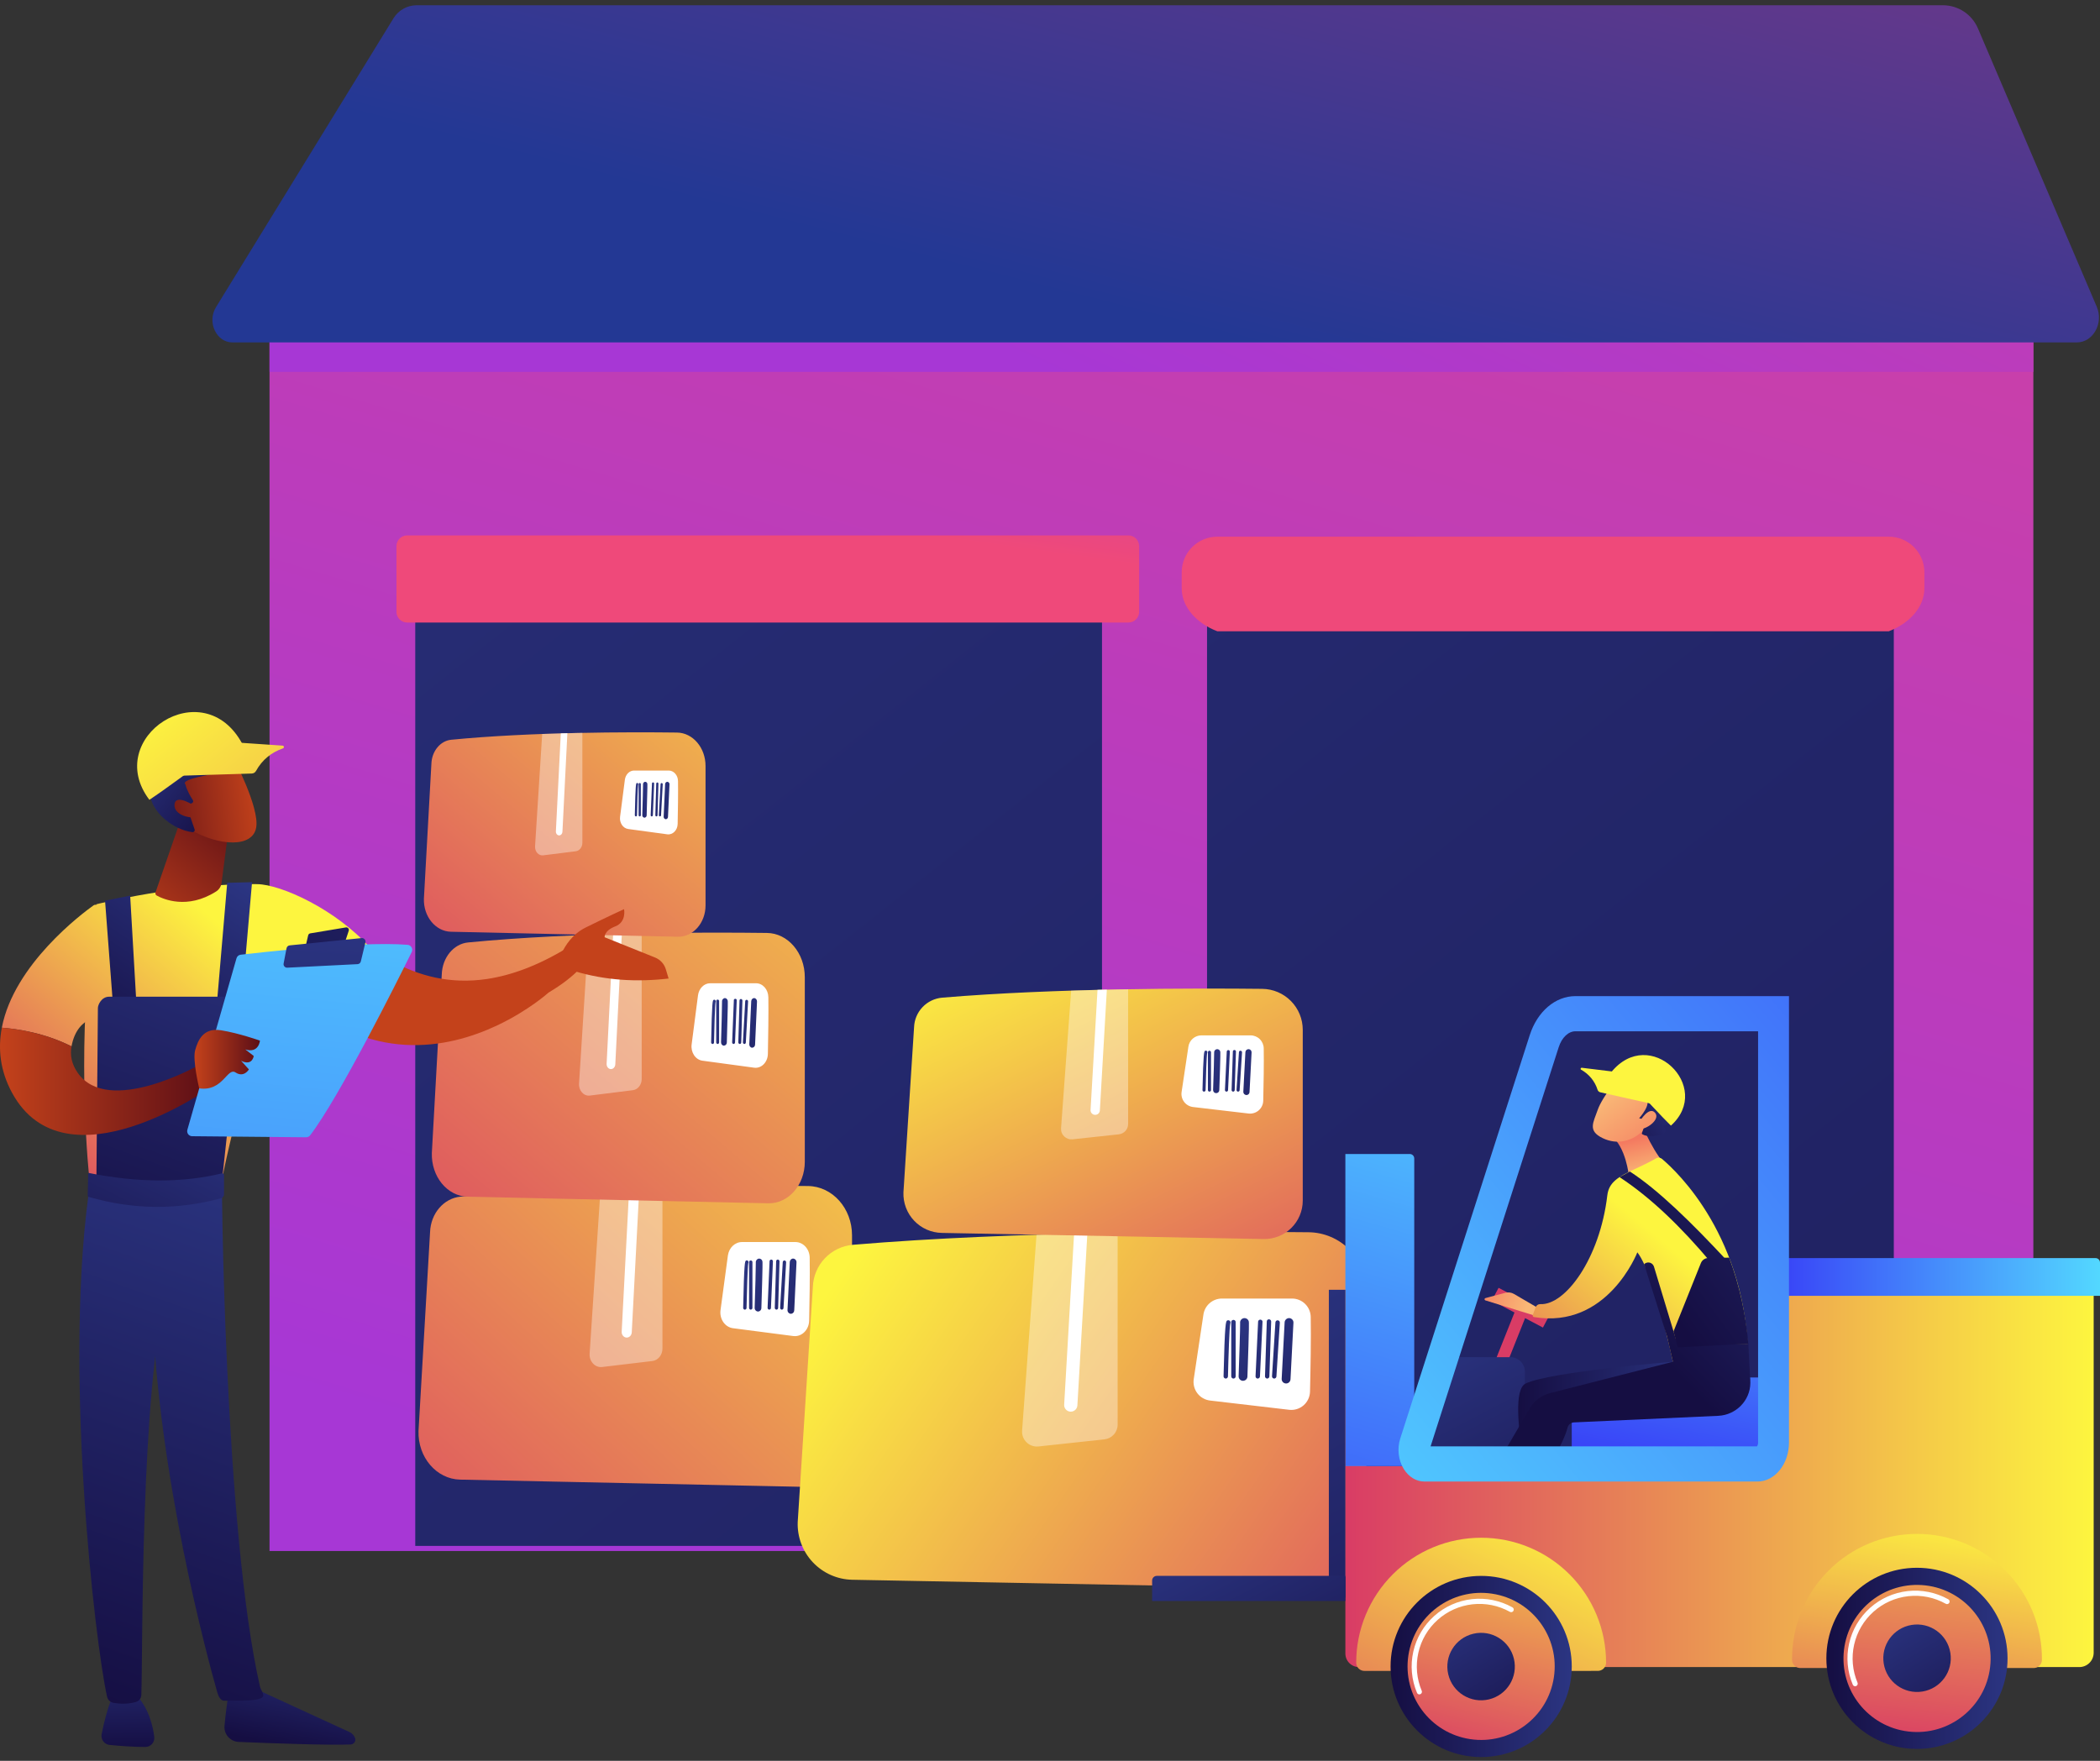 <?xml version="1.0" encoding="UTF-8"?> <svg xmlns="http://www.w3.org/2000/svg" width="248" height="208" viewBox="0 0 248 208" fill="none"><rect x="0" y="0" width="248" height="208" fill="#333333" stroke="none"/> <path d="M240.128 38.998H31.83V183.215H240.128V38.998Z" fill="url(#paint0_linear_1407_624)"></path> <path d="M50.208 64.965H128.483C128.923 64.965 129.345 65.14 129.656 65.451C129.967 65.762 130.142 66.184 130.142 66.624V182.617H49.039V66.134C49.039 65.824 49.162 65.526 49.381 65.307C49.6 65.088 49.898 64.965 50.208 64.965Z" fill="url(#paint1_linear_1407_624)"></path> <path d="M133.266 63.248H48.082C47.387 63.248 46.822 63.812 46.822 64.508V72.278C46.822 72.974 47.387 73.538 48.082 73.538H133.266C133.962 73.538 134.526 72.974 134.526 72.278V64.508C134.526 63.812 133.962 63.248 133.266 63.248Z" fill="url(#paint2_linear_1407_624)"></path> <path d="M143.716 65.699H221.991C222.431 65.699 222.853 65.874 223.164 66.185C223.476 66.496 223.65 66.919 223.65 67.359V183.351H142.546V66.868C142.546 66.715 142.577 66.562 142.635 66.421C142.694 66.279 142.78 66.15 142.889 66.041C142.998 65.933 143.127 65.847 143.269 65.788C143.41 65.729 143.563 65.699 143.716 65.699Z" fill="url(#paint3_linear_1407_624)"></path> <path d="M223.06 74.569H143.754C141.434 73.685 139.553 71.805 139.553 69.485V67.597C139.554 66.483 139.996 65.415 140.784 64.627C141.572 63.84 142.64 63.398 143.754 63.398H223.06C224.174 63.398 225.242 63.84 226.03 64.627C226.817 65.415 227.26 66.483 227.26 67.597V69.487C227.26 71.805 225.38 73.685 223.06 74.569Z" fill="url(#paint4_linear_1407_624)"></path> <path d="M95.603 175.652C98.359 175.711 100.62 173.252 100.62 170.198V145.923C100.62 142.733 98.307 140.138 95.429 140.103C86.791 139.999 68.974 139.994 54.397 141.355C52.407 141.541 50.86 143.347 50.788 145.558L49.425 169.028C49.324 172.132 51.539 174.725 54.342 174.784L95.603 175.652Z" fill="url(#paint5_linear_1407_624)"></path> <path d="M95.62 148.549C95.657 150.614 95.601 153.892 95.556 156.009C95.532 157.111 94.659 157.95 93.672 157.821L86.563 156.898C85.616 156.776 84.948 155.808 85.09 154.763L85.962 148.309C86.086 147.394 86.796 146.718 87.632 146.718H93.932C94.848 146.72 95.599 147.531 95.62 148.549Z" fill="white"></path> <path opacity="0.37" d="M77.039 160.774L71.108 161.481C70.278 161.581 69.571 160.823 69.632 159.901L70.928 140.354C73.414 140.265 75.866 140.202 78.233 140.158V159.3C78.233 160.057 77.718 160.696 77.039 160.774Z" fill="white"></path> <path d="M74.608 157.385C74.59 157.739 74.327 158.004 74.013 158.004H73.978C73.649 157.983 73.398 157.67 73.418 157.305L74.312 140.242C74.713 140.23 75.107 140.221 75.508 140.211L74.608 157.385Z" fill="white"></path> <path d="M92.33 154.707C92.383 154.704 92.433 154.681 92.47 154.643C92.507 154.604 92.528 154.553 92.528 154.5L92.836 149.127C92.842 149.072 92.825 149.016 92.791 148.973C92.756 148.929 92.706 148.901 92.65 148.894C92.623 148.892 92.595 148.897 92.569 148.907C92.543 148.916 92.52 148.931 92.5 148.951C92.48 148.97 92.464 148.993 92.454 149.019C92.443 149.045 92.438 149.072 92.439 149.1L92.131 154.473C92.126 154.528 92.142 154.584 92.177 154.627C92.212 154.671 92.262 154.699 92.318 154.706L92.33 154.707Z" fill="url(#paint6_linear_1407_624)"></path> <path d="M91.697 154.707C91.751 154.704 91.802 154.68 91.839 154.64C91.876 154.601 91.897 154.548 91.896 154.494L92.057 149.017C92.061 148.962 92.043 148.907 92.007 148.864C91.971 148.822 91.919 148.795 91.864 148.79C91.836 148.789 91.808 148.794 91.782 148.804C91.756 148.815 91.733 148.83 91.713 148.85C91.694 148.871 91.679 148.895 91.67 148.921C91.66 148.947 91.657 148.975 91.659 149.003L91.498 154.479C91.494 154.534 91.511 154.589 91.547 154.632C91.583 154.675 91.634 154.702 91.69 154.707H91.697Z" fill="url(#paint7_linear_1407_624)"></path> <path d="M90.838 154.706C90.783 154.7 90.732 154.673 90.697 154.63C90.661 154.587 90.644 154.532 90.649 154.476C90.728 152.636 90.878 149.128 90.881 149.009C90.878 148.981 90.882 148.953 90.89 148.927C90.899 148.9 90.913 148.876 90.932 148.855C90.951 148.835 90.974 148.818 90.999 148.807C91.025 148.796 91.052 148.79 91.08 148.79C91.108 148.79 91.135 148.796 91.161 148.807C91.186 148.818 91.209 148.835 91.228 148.855C91.246 148.876 91.261 148.9 91.269 148.927C91.278 148.953 91.281 148.981 91.279 149.009C91.279 149.097 91.085 153.595 91.046 154.495C91.046 154.549 91.026 154.601 90.989 154.64C90.952 154.679 90.901 154.702 90.847 154.705L90.838 154.706Z" fill="url(#paint8_linear_1407_624)"></path> <path d="M89.519 154.928C89.628 154.922 89.73 154.874 89.804 154.795C89.878 154.716 89.918 154.611 89.916 154.502C90.084 149.198 90.055 149.077 90.036 148.998C90.026 148.945 90.005 148.894 89.974 148.849C89.944 148.804 89.904 148.766 89.859 148.737C89.813 148.708 89.762 148.689 89.708 148.681C89.655 148.672 89.6 148.675 89.548 148.688C89.451 148.723 89.368 148.79 89.316 148.878C89.263 148.966 89.242 149.07 89.258 149.172C89.271 149.491 89.182 152.578 89.122 154.471C89.113 154.583 89.149 154.692 89.22 154.778C89.292 154.863 89.394 154.917 89.505 154.928H89.519Z" fill="url(#paint9_linear_1407_624)"></path> <path d="M88.66 154.706C88.688 154.705 88.715 154.698 88.74 154.686C88.765 154.675 88.787 154.658 88.805 154.638C88.824 154.617 88.838 154.593 88.847 154.567C88.857 154.541 88.861 154.514 88.859 154.486V149.113C88.862 149.085 88.86 149.057 88.851 149.03C88.843 149.003 88.829 148.979 88.81 148.958C88.791 148.936 88.768 148.92 88.743 148.908C88.717 148.897 88.689 148.891 88.661 148.891C88.633 148.891 88.605 148.897 88.579 148.908C88.553 148.92 88.53 148.936 88.512 148.958C88.493 148.979 88.479 149.003 88.47 149.03C88.462 149.057 88.459 149.085 88.462 149.113V154.487C88.46 154.542 88.479 154.597 88.516 154.638C88.553 154.679 88.605 154.703 88.66 154.706Z" fill="url(#paint10_linear_1407_624)"></path> <path d="M87.964 154.707C88.019 154.704 88.07 154.68 88.108 154.64C88.145 154.6 88.165 154.547 88.163 154.492C88.201 152.625 88.29 149.575 88.37 149.209C88.388 149.173 88.396 149.133 88.395 149.093C88.394 149.053 88.383 149.014 88.363 148.98C88.35 148.956 88.333 148.935 88.311 148.919C88.29 148.903 88.266 148.891 88.239 148.886C88.213 148.88 88.186 148.879 88.16 148.885C88.134 148.89 88.109 148.901 88.087 148.917C87.979 148.996 87.876 149.07 87.765 154.482C87.762 154.537 87.78 154.592 87.816 154.634C87.853 154.676 87.904 154.703 87.96 154.707H87.964Z" fill="url(#paint11_linear_1407_624)"></path> <path d="M93.4 155.195C93.507 155.189 93.607 155.143 93.681 155.065C93.755 154.988 93.796 154.885 93.797 154.778L94.062 149.135C94.072 149.024 94.038 148.913 93.968 148.827C93.897 148.74 93.796 148.685 93.685 148.672C93.477 148.656 93.278 148.849 93.267 149.089L93.002 154.732C92.992 154.843 93.025 154.953 93.096 155.04C93.166 155.127 93.268 155.182 93.378 155.195H93.4Z" fill="url(#paint12_linear_1407_624)"></path> <path d="M95.043 137.242V115.434C95.043 112.568 93.052 110.237 90.576 110.206C83.144 110.112 67.817 110.108 55.276 111.33C53.565 111.497 52.233 113.12 52.171 115.106L50.999 136.191C50.911 138.979 52.818 141.31 55.229 141.362L90.725 142.143C93.097 142.195 95.043 139.986 95.043 137.242Z" fill="url(#paint13_linear_1407_624)"></path> <path d="M90.738 117.793C90.769 119.65 90.722 122.593 90.683 124.496C90.662 125.485 89.912 126.239 89.061 126.124L82.946 125.295C82.131 125.184 81.557 124.315 81.679 123.376L82.43 117.582C82.536 116.759 83.147 116.15 83.865 116.15H89.286C90.076 116.15 90.722 116.879 90.738 117.793Z" fill="white"></path> <path opacity="0.37" d="M74.754 128.779L69.653 129.417C68.939 129.505 68.327 128.824 68.383 127.996L69.498 110.435C71.636 110.357 73.741 110.299 75.782 110.258V127.453C75.782 128.131 75.339 128.702 74.754 128.779Z" fill="white"></path> <path d="M72.664 125.73C72.648 126.046 72.421 126.289 72.152 126.289H72.122C71.839 126.271 71.623 125.989 71.639 125.662L72.409 110.336L73.438 110.309L72.664 125.73Z" fill="white"></path> <path d="M87.909 123.325C87.956 123.322 88 123.301 88.031 123.266C88.063 123.232 88.081 123.186 88.08 123.139L88.345 118.312C88.351 118.263 88.338 118.214 88.308 118.174C88.278 118.135 88.234 118.109 88.185 118.102C88.161 118.101 88.136 118.105 88.114 118.115C88.091 118.124 88.071 118.137 88.054 118.155C88.037 118.172 88.024 118.193 88.015 118.216C88.007 118.239 88.003 118.263 88.004 118.287L87.739 123.115C87.733 123.163 87.746 123.213 87.776 123.252C87.806 123.291 87.85 123.317 87.899 123.324L87.909 123.325Z" fill="url(#paint14_linear_1407_624)"></path> <path d="M87.365 123.324C87.413 123.321 87.457 123.299 87.489 123.263C87.521 123.227 87.537 123.18 87.536 123.132L87.674 118.213C87.679 118.164 87.665 118.115 87.634 118.077C87.603 118.039 87.558 118.014 87.509 118.008C87.4 118.002 87.332 118.091 87.332 118.2L87.193 123.119C87.189 123.168 87.204 123.217 87.235 123.256C87.266 123.294 87.311 123.319 87.36 123.324H87.365Z" fill="url(#paint15_linear_1407_624)"></path> <path d="M86.626 123.324C86.578 123.318 86.533 123.292 86.503 123.254C86.472 123.215 86.459 123.166 86.464 123.117C86.531 121.465 86.661 118.313 86.663 118.205C86.656 118.179 86.655 118.151 86.66 118.125C86.666 118.098 86.677 118.074 86.694 118.052C86.71 118.031 86.731 118.013 86.756 118.002C86.78 117.99 86.807 117.983 86.834 117.983C86.861 117.983 86.887 117.99 86.912 118.002C86.936 118.013 86.957 118.031 86.974 118.052C86.99 118.074 87.002 118.098 87.007 118.125C87.012 118.151 87.012 118.179 87.005 118.205C87.005 118.287 86.839 122.326 86.805 123.134C86.806 123.181 86.79 123.228 86.758 123.263C86.726 123.298 86.682 123.32 86.634 123.323L86.626 123.324Z" fill="url(#paint16_linear_1407_624)"></path> <path d="M85.494 123.522C85.589 123.515 85.678 123.471 85.741 123.399C85.805 123.328 85.838 123.235 85.835 123.14C85.98 118.373 85.954 118.266 85.938 118.194C85.888 117.983 85.699 117.859 85.518 117.916C85.433 117.95 85.362 118.011 85.317 118.09C85.271 118.169 85.254 118.261 85.268 118.351C85.28 118.637 85.203 121.41 85.152 123.112C85.145 123.33 85.293 123.514 85.481 123.521L85.494 123.522Z" fill="url(#paint17_linear_1407_624)"></path> <path d="M84.753 123.325C84.802 123.321 84.847 123.298 84.879 123.261C84.911 123.224 84.927 123.176 84.924 123.127V118.3C84.93 118.273 84.931 118.246 84.926 118.22C84.92 118.193 84.909 118.168 84.892 118.147C84.876 118.125 84.855 118.108 84.831 118.096C84.806 118.084 84.779 118.078 84.752 118.078C84.725 118.078 84.699 118.084 84.674 118.096C84.65 118.108 84.629 118.125 84.613 118.147C84.596 118.168 84.585 118.193 84.579 118.22C84.574 118.246 84.575 118.273 84.581 118.3V123.127C84.578 123.176 84.594 123.224 84.627 123.261C84.659 123.298 84.704 123.321 84.753 123.325Z" fill="url(#paint18_linear_1407_624)"></path> <path d="M84.154 123.325C84.202 123.322 84.247 123.299 84.279 123.263C84.311 123.227 84.327 123.18 84.325 123.132C84.358 121.452 84.434 118.711 84.502 118.385C84.517 118.352 84.525 118.317 84.524 118.281C84.523 118.246 84.513 118.211 84.496 118.18C84.486 118.159 84.471 118.14 84.453 118.126C84.434 118.111 84.413 118.101 84.391 118.095C84.368 118.09 84.344 118.089 84.322 118.094C84.299 118.099 84.277 118.109 84.259 118.123C84.165 118.194 84.077 118.261 83.982 123.123C83.978 123.172 83.993 123.22 84.025 123.258C84.056 123.296 84.1 123.32 84.149 123.325H84.154Z" fill="url(#paint19_linear_1407_624)"></path> <path d="M88.83 123.764C88.924 123.757 89.012 123.714 89.075 123.644C89.139 123.574 89.173 123.483 89.171 123.388L89.399 118.319C89.409 118.101 89.264 117.915 89.076 117.903C88.887 117.891 88.722 118.06 88.716 118.279L88.487 123.347C88.478 123.566 88.623 123.751 88.812 123.763L88.83 123.764Z" fill="url(#paint20_linear_1407_624)"></path> <path d="M83.321 106.953V90.483C83.321 88.32 81.818 86.558 79.948 86.535C74.335 86.464 62.761 86.46 53.289 87.384C51.997 87.511 50.99 88.736 50.945 90.236L50.061 106.159C49.996 108.265 51.435 110.025 53.255 110.065L80.059 110.655C81.851 110.693 83.321 109.025 83.321 106.953Z" fill="url(#paint21_linear_1407_624)"></path> <path d="M80.07 92.264C80.093 93.665 80.058 95.889 80.028 97.326C80.013 98.073 79.446 98.642 78.804 98.555L74.186 97.928C73.567 97.845 73.136 97.189 73.228 96.48L73.795 92.104C73.876 91.485 74.337 91.023 74.88 91.023H78.973C79.57 91.026 80.059 91.573 80.07 92.264Z" fill="white"></path> <path opacity="0.37" d="M68 100.557L64.147 101.038C63.607 101.105 63.148 100.591 63.188 99.966L64.03 86.704C65.644 86.645 67.238 86.601 68.775 86.57V99.558C68.775 100.072 68.441 100.502 68 100.557Z" fill="white"></path> <path d="M66.421 98.26C66.408 98.499 66.238 98.683 66.034 98.683H66.011C65.797 98.668 65.635 98.456 65.647 98.21L66.228 86.635L67.005 86.614L66.421 98.26Z" fill="white"></path> <path d="M77.937 96.442C77.973 96.44 78.006 96.424 78.03 96.398C78.054 96.371 78.067 96.337 78.067 96.302L78.266 92.656C78.271 92.62 78.26 92.582 78.238 92.553C78.216 92.523 78.183 92.504 78.146 92.498C78.128 92.498 78.109 92.501 78.092 92.508C78.075 92.515 78.06 92.525 78.047 92.538C78.034 92.551 78.024 92.567 78.018 92.584C78.011 92.601 78.008 92.619 78.009 92.638L77.808 96.283C77.804 96.32 77.814 96.357 77.837 96.387C77.859 96.417 77.893 96.436 77.93 96.442H77.937Z" fill="url(#paint22_linear_1407_624)"></path> <path d="M77.523 96.442C77.559 96.439 77.593 96.423 77.617 96.396C77.641 96.368 77.654 96.333 77.652 96.297L77.757 92.583C77.76 92.546 77.749 92.51 77.726 92.481C77.702 92.452 77.668 92.433 77.632 92.429C77.549 92.429 77.501 92.492 77.498 92.574L77.394 96.287C77.39 96.324 77.401 96.361 77.425 96.39C77.448 96.419 77.481 96.437 77.518 96.442H77.523Z" fill="url(#paint23_linear_1407_624)"></path> <path d="M76.965 96.443C76.928 96.438 76.895 96.419 76.872 96.39C76.849 96.36 76.838 96.323 76.842 96.287C76.893 95.038 76.991 92.662 76.993 92.573C76.99 92.554 76.991 92.535 76.996 92.517C77.001 92.499 77.01 92.482 77.022 92.467C77.034 92.453 77.05 92.441 77.067 92.433C77.084 92.425 77.103 92.421 77.122 92.421C77.141 92.421 77.16 92.425 77.177 92.433C77.194 92.441 77.21 92.453 77.222 92.467C77.234 92.482 77.243 92.499 77.248 92.517C77.253 92.535 77.254 92.554 77.251 92.573C77.251 92.635 77.126 95.685 77.1 96.296C77.101 96.332 77.088 96.367 77.064 96.393C77.04 96.42 77.007 96.436 76.971 96.439L76.965 96.443Z" fill="url(#paint24_linear_1407_624)"></path> <path d="M76.11 96.592C76.182 96.586 76.249 96.553 76.297 96.5C76.345 96.446 76.371 96.376 76.368 96.303C76.478 92.703 76.456 92.622 76.446 92.569C76.44 92.533 76.427 92.499 76.408 92.469C76.389 92.439 76.364 92.413 76.334 92.393C76.304 92.374 76.27 92.36 76.235 92.354C76.199 92.348 76.163 92.35 76.128 92.358C76.064 92.384 76.011 92.43 75.977 92.489C75.942 92.549 75.929 92.618 75.94 92.686C75.948 92.903 75.891 94.998 75.852 96.282C75.845 96.356 75.867 96.43 75.913 96.488C75.96 96.545 76.027 96.583 76.101 96.592H76.11Z" fill="url(#paint25_linear_1407_624)"></path> <path d="M75.55 96.442C75.587 96.439 75.621 96.422 75.645 96.394C75.67 96.366 75.682 96.329 75.679 96.293V92.646C75.683 92.628 75.681 92.609 75.676 92.59C75.671 92.572 75.662 92.555 75.65 92.54C75.638 92.526 75.623 92.514 75.605 92.506C75.588 92.498 75.569 92.494 75.55 92.494C75.531 92.494 75.513 92.498 75.495 92.506C75.478 92.514 75.463 92.526 75.451 92.54C75.438 92.555 75.429 92.572 75.424 92.59C75.419 92.609 75.418 92.628 75.421 92.646V96.293C75.419 96.329 75.431 96.366 75.455 96.394C75.479 96.422 75.513 96.439 75.55 96.442Z" fill="url(#paint26_linear_1407_624)"></path> <path d="M75.098 96.442C75.135 96.439 75.168 96.422 75.192 96.395C75.217 96.368 75.229 96.332 75.227 96.296C75.252 95.029 75.31 92.96 75.362 92.71C75.373 92.686 75.379 92.659 75.378 92.632C75.377 92.606 75.37 92.579 75.356 92.556C75.349 92.54 75.338 92.526 75.324 92.516C75.311 92.505 75.295 92.497 75.278 92.493C75.261 92.489 75.244 92.488 75.227 92.492C75.21 92.495 75.194 92.502 75.18 92.512C75.109 92.566 75.043 92.617 74.97 96.288C74.967 96.325 74.979 96.362 75.003 96.39C75.026 96.419 75.06 96.437 75.097 96.442H75.098Z" fill="url(#paint27_linear_1407_624)"></path> <path d="M78.629 96.774C78.701 96.769 78.767 96.736 78.815 96.684C78.862 96.631 78.888 96.562 78.887 96.491L79.064 92.662C79.072 92.589 79.051 92.514 79.005 92.456C78.959 92.397 78.892 92.359 78.819 92.349C78.745 92.35 78.676 92.381 78.625 92.434C78.574 92.487 78.546 92.558 78.547 92.632L78.375 96.46C78.367 96.534 78.388 96.608 78.434 96.666C78.48 96.725 78.546 96.763 78.62 96.774H78.629Z" fill="url(#paint28_linear_1407_624)"></path> <path d="M240.128 38.998H31.83V43.929H240.128V38.998Z" fill="url(#paint29_linear_1407_624)"></path> <path d="M245.264 40.448H27.443C25.544 40.448 24.428 38.041 25.51 36.279L46.474 2.152C46.762 1.684 47.165 1.297 47.645 1.029C48.124 0.76 48.665 0.62 49.215 0.62H229.445C230.327 0.62 231.19 0.879 231.926 1.365C232.662 1.851 233.239 2.543 233.585 3.355L247.615 36.228C248.449 38.18 247.187 40.448 245.264 40.448Z" fill="url(#paint30_linear_1407_624)"></path> <path d="M161.353 181.184V152.451C161.354 150.637 160.639 148.897 159.365 147.607C158.09 146.317 156.358 145.583 154.545 145.562C143.215 145.439 119.847 145.432 100.727 147.044C99.466 147.151 98.288 147.717 97.416 148.634C96.544 149.55 96.038 150.755 95.994 152.019L94.206 179.798C94.174 180.671 94.316 181.541 94.625 182.358C94.933 183.176 95.401 183.923 96.001 184.557C96.602 185.192 97.322 185.7 98.121 186.053C98.92 186.406 99.781 186.596 100.654 186.613L154.768 187.641C155.627 187.659 156.48 187.504 157.279 187.188C158.077 186.871 158.804 186.398 159.417 185.797C160.031 185.195 160.518 184.478 160.85 183.686C161.182 182.894 161.353 182.043 161.353 181.184Z" fill="url(#paint31_linear_1407_624)"></path> <path d="M154.79 155.558C154.838 158.002 154.766 161.882 154.706 164.389C154.699 164.697 154.628 165.001 154.496 165.28C154.365 165.559 154.177 165.808 153.944 166.01C153.711 166.212 153.438 166.363 153.143 166.454C152.847 166.544 152.537 166.571 152.23 166.534L142.906 165.442C142.612 165.407 142.327 165.314 142.069 165.168C141.811 165.021 141.585 164.824 141.405 164.588C141.224 164.352 141.093 164.082 141.02 163.795C140.946 163.507 140.931 163.208 140.975 162.915L142.119 155.279C142.197 154.755 142.461 154.275 142.864 153.929C143.266 153.583 143.779 153.393 144.309 153.394H152.572C153.152 153.392 153.709 153.617 154.124 154.022C154.539 154.427 154.778 154.978 154.79 155.558Z" fill="white"></path> <path opacity="0.37" d="M130.422 170.028L122.642 170.867C122.387 170.894 122.128 170.865 121.885 170.782C121.642 170.698 121.42 170.563 121.236 170.384C121.051 170.206 120.908 169.989 120.816 169.749C120.724 169.509 120.686 169.251 120.705 168.995L122.409 145.857C125.669 145.753 128.885 145.68 131.988 145.625V168.284C131.988 168.717 131.828 169.134 131.539 169.456C131.25 169.778 130.853 169.981 130.422 170.028Z" fill="white"></path> <path d="M127.234 166.017C127.223 166.216 127.136 166.404 126.99 166.541C126.845 166.678 126.653 166.755 126.453 166.754H126.407C126.305 166.749 126.205 166.723 126.112 166.678C126.02 166.633 125.937 166.571 125.869 166.494C125.801 166.417 125.748 166.328 125.714 166.231C125.681 166.134 125.667 166.031 125.673 165.929L126.845 145.734C127.376 145.721 127.893 145.71 128.414 145.698L127.234 166.017Z" fill="white"></path> <path d="M150.478 162.846C150.544 162.845 150.607 162.819 150.655 162.774C150.703 162.728 150.733 162.667 150.738 162.601L151.142 156.241C151.145 156.172 151.121 156.104 151.076 156.053C151.03 156.001 150.966 155.969 150.898 155.964C150.863 155.961 150.829 155.965 150.796 155.976C150.763 155.987 150.733 156.004 150.707 156.027C150.682 156.05 150.661 156.077 150.646 156.108C150.631 156.14 150.623 156.173 150.621 156.208L150.218 162.568C150.216 162.602 150.22 162.637 150.231 162.669C150.242 162.702 150.259 162.732 150.282 162.758C150.305 162.783 150.332 162.804 150.363 162.819C150.394 162.834 150.428 162.843 150.462 162.845L150.478 162.846Z" fill="url(#paint32_linear_1407_624)"></path> <path d="M149.648 162.846C149.715 162.845 149.779 162.818 149.828 162.772C149.876 162.725 149.905 162.661 149.908 162.594L150.12 156.112C150.12 156.043 150.094 155.978 150.047 155.929C150 155.879 149.936 155.85 149.868 155.846C149.833 155.844 149.799 155.849 149.766 155.86C149.734 155.872 149.704 155.89 149.679 155.914C149.654 155.938 149.635 155.966 149.621 155.998C149.608 156.03 149.602 156.064 149.602 156.098L149.391 162.581C149.391 162.649 149.417 162.714 149.464 162.764C149.511 162.813 149.575 162.843 149.643 162.846H149.648Z" fill="url(#paint33_linear_1407_624)"></path> <path d="M148.522 162.847C148.488 162.845 148.454 162.837 148.423 162.823C148.392 162.808 148.364 162.788 148.341 162.762C148.318 162.737 148.3 162.707 148.289 162.675C148.277 162.643 148.272 162.609 148.274 162.574C148.377 160.397 148.574 156.243 148.577 156.102C148.588 156.041 148.62 155.986 148.668 155.946C148.716 155.906 148.776 155.885 148.838 155.885C148.9 155.885 148.96 155.906 149.007 155.946C149.055 155.986 149.087 156.041 149.098 156.102C149.098 156.209 148.845 161.53 148.794 162.597C148.79 162.664 148.76 162.727 148.711 162.773C148.662 162.819 148.597 162.845 148.529 162.845L148.522 162.847Z" fill="url(#paint34_linear_1407_624)"></path> <path d="M146.796 163.108C146.931 163.108 147.061 163.055 147.158 162.961C147.255 162.867 147.312 162.739 147.316 162.604C147.536 156.327 147.498 156.183 147.473 156.089C147.438 155.962 147.356 155.852 147.243 155.783C147.131 155.713 146.996 155.689 146.866 155.715C146.737 155.742 146.622 155.816 146.545 155.924C146.468 156.031 146.435 156.164 146.453 156.295C146.469 156.673 146.353 160.327 146.276 162.572C146.271 162.711 146.321 162.845 146.416 162.946C146.51 163.047 146.641 163.107 146.779 163.112L146.796 163.108Z" fill="url(#paint35_linear_1407_624)"></path> <path d="M145.666 162.848C145.734 162.847 145.8 162.819 145.849 162.77C145.897 162.721 145.925 162.656 145.926 162.587V156.227C145.934 156.188 145.932 156.149 145.922 156.111C145.912 156.074 145.894 156.039 145.87 156.009C145.845 155.979 145.813 155.955 145.778 155.938C145.743 155.922 145.705 155.913 145.666 155.913C145.627 155.913 145.588 155.922 145.553 155.938C145.518 155.955 145.487 155.979 145.462 156.009C145.437 156.039 145.419 156.074 145.409 156.111C145.399 156.149 145.398 156.188 145.405 156.227V162.587C145.406 162.656 145.434 162.721 145.482 162.77C145.531 162.819 145.597 162.847 145.666 162.848Z" fill="url(#paint36_linear_1407_624)"></path> <path d="M144.752 162.846C144.821 162.846 144.887 162.82 144.936 162.772C144.986 162.725 145.015 162.66 145.017 162.592C145.068 160.381 145.185 156.772 145.289 156.337C145.314 156.286 145.322 156.229 145.311 156.173C145.301 156.117 145.273 156.066 145.231 156.027C145.19 155.988 145.137 155.964 145.08 155.958C145.024 155.951 144.967 155.963 144.918 155.992C144.776 156.085 144.641 156.169 144.496 162.579C144.496 162.648 144.522 162.714 144.57 162.763C144.617 162.813 144.682 162.842 144.75 162.845L144.752 162.846Z" fill="url(#paint37_linear_1407_624)"></path> <path d="M151.881 163.426C152.015 163.426 152.144 163.375 152.24 163.283C152.337 163.191 152.395 163.065 152.402 162.931L152.749 156.253C152.757 156.114 152.709 155.979 152.616 155.876C152.524 155.774 152.394 155.712 152.256 155.704C152.118 155.7 151.984 155.748 151.882 155.841C151.78 155.933 151.717 156.061 151.708 156.199L151.36 162.877C151.353 163.015 151.401 163.151 151.493 163.254C151.586 163.356 151.716 163.418 151.854 163.425L151.881 163.426Z" fill="url(#paint38_linear_1407_624)"></path> <path d="M153.849 141.829V121.649C153.85 120.375 153.348 119.152 152.452 118.247C151.557 117.341 150.34 116.825 149.067 116.811C141.11 116.722 124.699 116.722 111.271 117.851C110.386 117.927 109.559 118.324 108.947 118.968C108.335 119.612 107.979 120.458 107.948 121.345L106.692 140.855C106.67 141.468 106.77 142.079 106.987 142.653C107.203 143.227 107.532 143.752 107.954 144.198C108.375 144.643 108.881 145 109.442 145.248C110.003 145.496 110.608 145.629 111.221 145.641L149.227 146.363C149.83 146.375 150.429 146.266 150.989 146.043C151.549 145.821 152.059 145.489 152.49 145.066C152.92 144.644 153.262 144.14 153.495 143.584C153.729 143.029 153.849 142.432 153.849 141.829Z" fill="url(#paint39_linear_1407_624)"></path> <path d="M149.24 123.833C149.274 125.55 149.223 128.273 149.182 130.034C149.176 130.25 149.125 130.462 149.033 130.657C148.94 130.853 148.808 131.026 148.645 131.168C148.482 131.309 148.291 131.415 148.084 131.479C147.878 131.542 147.66 131.562 147.446 131.537L140.897 130.769C140.69 130.745 140.49 130.68 140.309 130.576C140.128 130.473 139.969 130.335 139.843 130.169C139.716 130.004 139.624 129.814 139.573 129.612C139.521 129.41 139.51 129.2 139.541 128.994L140.345 123.632C140.399 123.263 140.585 122.926 140.867 122.683C141.149 122.44 141.509 122.306 141.882 122.306H147.686C148.093 122.305 148.485 122.465 148.775 122.751C149.066 123.037 149.233 123.425 149.24 123.833Z" fill="white"></path> <path opacity="0.37" d="M132.127 133.995L126.665 134.585C126.485 134.604 126.304 134.584 126.133 134.525C125.963 134.467 125.807 134.371 125.677 134.246C125.548 134.121 125.447 133.968 125.383 133.8C125.318 133.631 125.292 133.45 125.305 133.27L126.499 117.021C128.789 116.949 131.047 116.896 133.227 116.858V132.773C133.227 133.076 133.114 133.369 132.911 133.595C132.708 133.82 132.429 133.963 132.127 133.995Z" fill="white"></path> <path d="M129.888 131.177C129.88 131.317 129.819 131.448 129.717 131.544C129.615 131.641 129.48 131.694 129.34 131.694H129.305C129.233 131.69 129.162 131.672 129.097 131.641C129.032 131.609 128.974 131.565 128.926 131.511C128.878 131.457 128.842 131.395 128.818 131.327C128.794 131.258 128.784 131.186 128.789 131.114L129.612 116.932L130.714 116.907L129.888 131.177Z" fill="white"></path> <path d="M146.212 128.951C146.258 128.95 146.303 128.933 146.337 128.901C146.371 128.869 146.392 128.826 146.395 128.779L146.678 124.312C146.679 124.288 146.676 124.264 146.668 124.242C146.661 124.219 146.648 124.198 146.632 124.18C146.617 124.162 146.597 124.147 146.576 124.136C146.554 124.126 146.53 124.119 146.506 124.118C146.482 124.116 146.458 124.118 146.435 124.126C146.412 124.133 146.39 124.146 146.372 124.162C146.354 124.178 146.339 124.197 146.329 124.219C146.319 124.241 146.313 124.265 146.313 124.29L146.029 128.756C146.026 128.805 146.042 128.852 146.075 128.889C146.107 128.925 146.152 128.947 146.2 128.951H146.212Z" fill="url(#paint40_linear_1407_624)"></path> <path d="M145.628 128.95C145.676 128.95 145.722 128.932 145.756 128.899C145.79 128.866 145.81 128.821 145.812 128.773L145.961 124.221C145.962 124.172 145.944 124.125 145.911 124.09C145.878 124.054 145.832 124.034 145.784 124.032C145.76 124.03 145.735 124.033 145.712 124.041C145.69 124.05 145.669 124.062 145.651 124.079C145.633 124.095 145.619 124.116 145.609 124.138C145.6 124.16 145.595 124.184 145.595 124.209L145.446 128.761C145.445 128.785 145.449 128.809 145.458 128.831C145.466 128.854 145.479 128.875 145.495 128.892C145.512 128.91 145.531 128.924 145.553 128.934C145.575 128.944 145.599 128.949 145.623 128.95H145.628Z" fill="url(#paint41_linear_1407_624)"></path> <path d="M144.838 128.95C144.814 128.949 144.79 128.944 144.768 128.934C144.746 128.923 144.726 128.909 144.71 128.891C144.693 128.873 144.681 128.852 144.672 128.83C144.664 128.807 144.66 128.783 144.661 128.758C144.734 127.23 144.873 124.312 144.874 124.213C144.878 124.167 144.898 124.123 144.932 124.091C144.966 124.06 145.011 124.042 145.058 124.042C145.104 124.042 145.149 124.06 145.183 124.091C145.217 124.123 145.238 124.167 145.241 124.213C145.241 124.288 145.064 128.025 145.027 128.774C145.026 128.822 145.006 128.867 144.972 128.9C144.937 128.933 144.892 128.951 144.844 128.951L144.838 128.95Z" fill="url(#paint42_linear_1407_624)"></path> <path d="M143.627 129.131C143.722 129.131 143.814 129.094 143.882 129.028C143.95 128.962 143.99 128.873 143.994 128.778C144.148 124.367 144.121 124.269 144.103 124.202C144.078 124.113 144.02 124.037 143.941 123.989C143.862 123.941 143.768 123.925 143.678 123.943C143.587 123.961 143.507 124.013 143.453 124.088C143.399 124.163 143.375 124.255 143.386 124.347C143.399 124.612 143.316 127.176 143.261 128.751C143.26 128.799 143.267 128.847 143.284 128.893C143.301 128.938 143.327 128.979 143.36 129.014C143.392 129.05 143.432 129.078 143.476 129.098C143.52 129.118 143.567 129.129 143.615 129.131L143.627 129.131Z" fill="url(#paint43_linear_1407_624)"></path> <path d="M142.832 128.951C142.856 128.951 142.88 128.946 142.902 128.937C142.924 128.928 142.945 128.914 142.962 128.897C142.979 128.88 142.992 128.86 143.001 128.838C143.01 128.816 143.015 128.792 143.015 128.768V124.301C143.015 124.253 142.996 124.206 142.961 124.172C142.927 124.137 142.88 124.118 142.832 124.118C142.783 124.118 142.737 124.137 142.703 124.172C142.668 124.206 142.649 124.253 142.649 124.301V128.768C142.649 128.816 142.668 128.863 142.703 128.897C142.737 128.931 142.783 128.951 142.832 128.951Z" fill="url(#paint44_linear_1407_624)"></path> <path d="M142.191 128.95C142.238 128.951 142.284 128.932 142.318 128.899C142.353 128.866 142.373 128.821 142.374 128.774C142.409 127.221 142.491 124.686 142.565 124.381C142.585 124.345 142.593 124.304 142.586 124.263C142.58 124.223 142.56 124.185 142.53 124.157C142.5 124.129 142.461 124.112 142.42 124.109C142.379 124.106 142.338 124.116 142.304 124.139C142.204 124.204 142.11 124.266 142.008 128.765C142.007 128.813 142.025 128.86 142.058 128.895C142.091 128.93 142.136 128.951 142.185 128.952L142.191 128.95Z" fill="url(#paint45_linear_1407_624)"></path> <path d="M147.198 129.356C147.291 129.356 147.382 129.32 147.45 129.255C147.518 129.191 147.558 129.102 147.563 129.009L147.807 124.318C147.809 124.27 147.802 124.222 147.786 124.177C147.77 124.132 147.745 124.09 147.713 124.054C147.681 124.019 147.642 123.99 147.599 123.969C147.555 123.948 147.508 123.936 147.46 123.934C147.364 123.93 147.269 123.964 147.197 124.029C147.126 124.094 147.082 124.184 147.076 124.28L146.831 128.966C146.826 129.063 146.86 129.159 146.925 129.231C146.99 129.303 147.081 129.347 147.178 129.352L147.198 129.356Z" fill="url(#paint46_linear_1407_624)"></path> <path d="M209.23 173.185V150.568H247.253V195.232C247.253 195.682 247.074 196.114 246.756 196.432C246.438 196.75 246.007 196.928 245.557 196.928H160.488C160.062 196.928 159.654 196.759 159.353 196.458C159.051 196.157 158.882 195.748 158.882 195.323V173.185H209.23Z" fill="url(#paint47_linear_1407_624)"></path> <path d="M212.614 197.04C212.486 197.041 212.36 197.017 212.241 196.969C212.123 196.921 212.015 196.851 211.924 196.761C211.832 196.671 211.76 196.565 211.71 196.447C211.66 196.329 211.634 196.203 211.633 196.075V196.066C211.618 194.118 211.988 192.187 212.723 190.384C213.458 188.581 214.542 186.941 215.914 185.558C217.285 184.176 218.917 183.079 220.715 182.33C222.512 181.582 224.44 181.196 226.387 181.196C228.335 181.196 230.263 181.582 232.06 182.33C233.858 183.079 235.49 184.176 236.861 185.558C238.233 186.941 239.317 188.581 240.052 190.384C240.787 192.187 241.157 194.118 241.142 196.066V196.075C241.141 196.203 241.115 196.329 241.065 196.447C241.015 196.565 240.942 196.671 240.851 196.761C240.76 196.851 240.652 196.921 240.534 196.969C240.415 197.017 240.289 197.041 240.161 197.04H212.614Z" fill="url(#paint48_linear_1407_624)"></path> <path d="M161.145 197.381C161.016 197.383 160.889 197.359 160.77 197.311C160.651 197.263 160.543 197.192 160.451 197.103C160.36 197.013 160.287 196.906 160.237 196.787C160.187 196.669 160.161 196.542 160.161 196.414V196.405C160.161 194.467 160.542 192.548 161.284 190.758C162.025 188.968 163.112 187.341 164.482 185.971C165.852 184.601 167.479 183.514 169.269 182.773C171.059 182.031 172.978 181.649 174.916 181.649C176.853 181.649 178.772 182.031 180.562 182.773C182.352 183.514 183.979 184.601 185.349 185.971C186.719 187.341 187.806 188.968 188.548 190.758C189.289 192.548 189.671 194.467 189.671 196.405V196.414C189.67 196.542 189.643 196.668 189.593 196.786C189.544 196.903 189.471 197.01 189.38 197.099C189.289 197.189 189.181 197.26 189.062 197.307C188.944 197.355 188.817 197.379 188.689 197.378L161.145 197.381Z" fill="url(#paint49_linear_1407_624)"></path> <path d="M226.383 206.595C232.292 206.595 237.082 201.805 237.082 195.896C237.082 189.987 232.292 185.197 226.383 185.197C220.475 185.197 215.685 189.987 215.685 195.896C215.685 201.805 220.475 206.595 226.383 206.595Z" fill="url(#paint50_linear_1407_624)"></path> <path d="M235.065 196.486C235.383 191.698 231.759 187.559 226.971 187.241C222.183 186.923 218.044 190.547 217.726 195.335C217.408 200.123 221.032 204.262 225.82 204.58C230.607 204.898 234.747 201.274 235.065 196.486Z" fill="url(#paint51_linear_1407_624)"></path> <path d="M219.086 199.194C219.026 199.194 218.967 199.176 218.918 199.143C218.868 199.11 218.829 199.063 218.805 199.008C218.158 197.473 218.006 195.774 218.37 194.148C218.735 192.522 219.598 191.051 220.839 189.939C222.081 188.828 223.638 188.132 225.294 187.948C226.95 187.765 228.622 188.103 230.077 188.915C230.113 188.934 230.145 188.96 230.171 188.991C230.197 189.023 230.216 189.059 230.228 189.098C230.24 189.137 230.243 189.178 230.239 189.218C230.234 189.259 230.222 189.298 230.202 189.334C230.182 189.369 230.155 189.4 230.123 189.425C230.091 189.45 230.054 189.468 230.015 189.479C229.975 189.489 229.934 189.492 229.894 189.486C229.854 189.48 229.815 189.467 229.78 189.446C228.436 188.695 226.891 188.383 225.361 188.553C223.831 188.723 222.392 189.366 221.246 190.393C220.099 191.42 219.301 192.779 218.964 194.281C218.627 195.783 218.767 197.353 219.365 198.771C219.396 198.846 219.397 198.929 219.367 199.004C219.337 199.079 219.278 199.138 219.204 199.17C219.166 199.186 219.126 199.194 219.086 199.194Z" fill="white"></path> <path d="M227.032 199.816C229.205 199.463 230.68 197.416 230.327 195.244C229.975 193.072 227.928 191.597 225.756 191.949C223.583 192.302 222.108 194.349 222.461 196.521C222.813 198.693 224.86 200.169 227.032 199.816Z" fill="url(#paint52_linear_1407_624)"></path> <path d="M174.919 207.555C180.827 207.555 185.617 202.765 185.617 196.856C185.617 190.947 180.827 186.157 174.919 186.157C169.01 186.157 164.22 190.947 164.22 196.856C164.22 202.765 169.01 207.555 174.919 207.555Z" fill="url(#paint53_linear_1407_624)"></path> <path d="M183.506 198.139C184.219 193.394 180.951 188.969 176.206 188.256C171.461 187.542 167.036 190.811 166.322 195.556C165.609 200.301 168.877 204.726 173.622 205.439C178.368 206.153 182.793 202.884 183.506 198.139Z" fill="url(#paint54_linear_1407_624)"></path> <path d="M167.621 200.155C167.561 200.155 167.503 200.137 167.453 200.104C167.403 200.071 167.364 200.024 167.341 199.969C166.691 198.434 166.538 196.734 166.902 195.107C167.266 193.48 168.129 192.008 169.371 190.895C170.612 189.783 172.171 189.086 173.828 188.903C175.485 188.72 177.157 189.059 178.612 189.872C178.647 189.892 178.678 189.918 178.703 189.95C178.727 189.981 178.746 190.017 178.756 190.055C178.767 190.094 178.77 190.134 178.766 190.173C178.761 190.213 178.749 190.251 178.729 190.286C178.71 190.321 178.683 190.352 178.652 190.376C178.621 190.401 178.585 190.419 178.546 190.43C178.508 190.441 178.468 190.444 178.428 190.44C178.388 190.435 178.35 190.422 178.315 190.403C176.971 189.652 175.426 189.34 173.896 189.51C172.366 189.68 170.927 190.323 169.78 191.35C168.633 192.377 167.836 193.737 167.499 195.239C167.162 196.741 167.302 198.311 167.9 199.73C167.916 199.766 167.924 199.806 167.924 199.846C167.925 199.886 167.917 199.925 167.902 199.962C167.887 199.999 167.865 200.033 167.837 200.061C167.809 200.089 167.775 200.112 167.738 200.127C167.702 200.145 167.662 200.154 167.621 200.155Z" fill="white"></path> <path d="M175.825 200.746C177.966 200.241 179.293 198.095 178.787 195.953C178.282 193.811 176.136 192.484 173.994 192.99C171.852 193.495 170.526 195.642 171.031 197.783C171.537 199.925 173.683 201.252 175.825 200.746Z" fill="url(#paint55_linear_1407_624)"></path> <path d="M248 153.072H209.447V148.617H247.478C247.617 148.617 247.749 148.672 247.847 148.77C247.945 148.868 248 149 248 149.139V153.072Z" fill="url(#paint56_linear_1407_624)"></path> <path d="M167.016 173.186H158.882V136.318H166.486C166.627 136.318 166.762 136.374 166.861 136.473C166.96 136.572 167.016 136.707 167.016 136.848V173.186Z" fill="url(#paint57_linear_1407_624)"></path> <path d="M156.931 188.729H158.882V152.358H156.931V188.729Z" fill="url(#paint58_linear_1407_624)"></path> <path d="M158.883 189.123H136.06V186.707C136.06 186.56 136.118 186.42 136.222 186.316C136.325 186.212 136.466 186.154 136.612 186.154H158.883V189.123Z" fill="url(#paint59_linear_1407_624)"></path> <path d="M185.617 173.186H209.114V162.718H185.617V173.186Z" fill="url(#paint60_linear_1407_624)"></path> <path d="M176.599 160.699L177.907 161.221L180.529 154.646L179.221 154.124L176.599 160.699Z" fill="url(#paint61_linear_1407_624)"></path> <path d="M182.212 156.821L176.566 153.835C176.463 153.781 176.386 153.688 176.352 153.578C176.318 153.467 176.329 153.347 176.384 153.245L176.975 152.127L182.622 155.113C182.724 155.167 182.801 155.259 182.835 155.37C182.869 155.481 182.858 155.6 182.804 155.703L182.212 156.821Z" fill="url(#paint62_linear_1407_624)"></path> <path d="M166.809 172.515H180.084V162.038C180.084 161.582 179.903 161.145 179.58 160.822C179.258 160.5 178.82 160.318 178.364 160.318H171.607L166.809 172.515Z" fill="url(#paint63_linear_1407_624)"></path> <path d="M193.58 132.092C193.58 132.092 194.897 135.562 196.498 137.391L192.367 138.932C192.367 138.932 192.026 135.42 190.219 134.129L193.58 132.092Z" fill="url(#paint64_linear_1407_624)"></path> <path d="M182.186 154.87L181.353 154.346L178.794 152.851C178.642 152.762 178.473 152.704 178.298 152.68C178.123 152.656 177.945 152.668 177.774 152.713L175.411 153.343C175.383 153.352 175.359 153.369 175.342 153.393C175.324 153.416 175.315 153.444 175.314 153.473C175.314 153.503 175.322 153.531 175.338 153.555C175.355 153.579 175.378 153.598 175.406 153.608L181.491 155.488L182.186 154.87Z" fill="url(#paint65_linear_1407_624)"></path> <path d="M191.446 126.862C191.446 126.862 189.244 129.515 188.692 131.078C188.141 132.641 187.497 133.577 189.244 134.433C190.991 135.289 192.81 134.823 194.107 133.482C194.107 133.482 196.134 131.421 196.129 130.334C196.125 129.248 191.446 126.862 191.446 126.862Z" fill="url(#paint66_linear_1407_624)"></path> <path d="M190.827 126.342C191.412 125.751 192.444 124.916 193.351 125.124C193.62 125.197 193.881 125.3 194.129 125.43C195.691 126.179 198.072 127.592 197.517 129.687C197.51 129.709 197.511 129.733 197.517 129.755C197.523 129.777 197.535 129.798 197.552 129.814C197.568 129.83 197.589 129.842 197.612 129.847C197.634 129.852 197.658 129.852 197.68 129.845C197.878 129.792 198.16 129.822 198.431 130.228C198.902 130.935 198.254 132.22 196.559 132.941C196.54 132.948 196.523 132.96 196.51 132.975C196.496 132.991 196.487 133.009 196.481 133.028C196.476 133.048 196.476 133.069 196.48 133.088C196.484 133.108 196.493 133.127 196.506 133.143C196.708 133.376 196.965 133.868 195.859 134.101C194.727 134.34 194.164 134.114 193.962 133.994C193.935 133.979 193.915 133.955 193.905 133.926C193.895 133.897 193.895 133.866 193.905 133.838L194.396 132.472C194.402 132.455 194.404 132.437 194.403 132.419C194.401 132.401 194.397 132.384 194.388 132.368C194.38 132.352 194.368 132.338 194.355 132.327C194.341 132.316 194.324 132.307 194.307 132.303L193.811 132.158L193.579 132.09C193.579 132.09 195.109 130.403 194.367 129.812C193.682 129.267 190.266 127.677 190.63 126.612C190.675 126.509 190.742 126.416 190.827 126.342Z" fill="url(#paint67_linear_1407_624)"></path> <path d="M193.669 132.434C193.669 132.434 194.736 130.642 195.447 131.438C196.158 132.234 194.365 133.478 193.645 133.348L193.669 132.434Z" fill="url(#paint68_linear_1407_624)"></path> <path d="M184.261 173.391H180.083C179.229 168.672 178.796 164.078 180.177 163.428C183.137 162.035 197.566 160.857 197.566 160.857L200.344 164.09L184.721 166.645C184.218 167.794 184.148 170.468 184.261 173.391Z" fill="url(#paint69_linear_1407_624)"></path> <path d="M206.472 160.992C206.472 160.992 201.741 162.632 197.566 160.857C197.566 160.857 195.373 150.52 193.362 147.935C193.362 147.935 189.842 157.041 181.146 155.58C181.121 155.576 181.098 155.566 181.077 155.552C181.056 155.537 181.039 155.519 181.026 155.497C181.014 155.475 181.006 155.451 181.004 155.426C181.001 155.401 181.005 155.375 181.013 155.352L181.349 154.423C181.391 154.31 181.467 154.213 181.568 154.147C181.668 154.08 181.788 154.048 181.908 154.054C184.848 154.201 188.932 148.696 189.815 141.21C189.996 139.674 191.076 139.013 193.126 138.07C194.402 137.484 195.175 137.067 195.578 136.832C195.686 136.77 195.809 136.742 195.933 136.753C196.056 136.764 196.173 136.813 196.268 136.892C198.058 138.402 206.382 146.196 206.472 160.992Z" fill="url(#paint70_linear_1407_624)"></path> <path d="M180.692 166.305C181.213 165.444 182.052 164.823 183.027 164.573L197.566 160.86L196.859 157.836L194.16 149.327L194.248 149.264C194.338 149.199 194.443 149.157 194.553 149.141C194.663 149.124 194.775 149.134 194.881 149.17C194.986 149.205 195.082 149.266 195.159 149.346C195.236 149.426 195.294 149.523 195.326 149.63L197.89 158.117C197.942 158.296 198.05 158.453 198.199 158.564C198.348 158.676 198.529 158.736 198.715 158.736H206.473L206.664 162.473C206.697 162.773 206.712 163.074 206.709 163.375C206.682 165.454 205.011 167.141 202.934 167.246L185.875 168.024C185.7 168.032 185.531 168.096 185.395 168.208C185.259 168.319 185.163 168.472 185.12 168.643C184.924 169.4 184.355 170.927 182.706 173.398H176.543L180.692 166.305Z" fill="url(#paint71_linear_1407_624)"></path> <path d="M191.26 139.051C194.948 141.466 198.536 144.941 202.054 149.13L203.953 148.919C199.798 144.459 195.844 140.563 192.478 138.388L191.26 139.051Z" fill="url(#paint72_linear_1407_624)"></path> <path d="M204.207 148.561L201.731 148.607C201.544 148.61 201.362 148.668 201.209 148.775C201.055 148.881 200.936 149.03 200.866 149.204L197.635 157.274L198.127 159.16L206.471 158.733C206.178 155.391 205.497 152.006 204.207 148.561Z" fill="url(#paint73_linear_1407_624)"></path> <path d="M190.253 126.689C194.814 121.009 202.385 128.42 197.326 132.966C194.707 130.397 191.885 126.778 190.253 126.689Z" fill="url(#paint74_linear_1407_624)"></path> <path d="M194.966 130.371L188.991 129.031C188.917 129.014 188.848 128.978 188.791 128.927C188.735 128.875 188.692 128.81 188.668 128.738C188.349 127.725 187.652 126.875 186.723 126.362C186.698 126.348 186.679 126.325 186.669 126.298C186.659 126.271 186.659 126.242 186.668 126.215C186.677 126.187 186.696 126.164 186.72 126.149C186.745 126.134 186.774 126.128 186.802 126.132L190.535 126.589H190.547C192.356 127.083 193.77 128.501 195.042 130.246C195.052 130.258 195.057 130.274 195.058 130.289C195.059 130.305 195.055 130.321 195.047 130.335C195.039 130.348 195.027 130.359 195.012 130.366C194.998 130.372 194.982 130.374 194.966 130.371Z" fill="url(#paint75_linear_1407_624)"></path> <path d="M207.55 175.01H168.228C167.25 175.01 166.356 174.465 165.773 173.516C165.131 172.47 164.977 171.119 165.372 169.9L180.654 122.281C181.553 119.48 183.672 117.669 186.053 117.669H211.271V170.401C211.271 172.942 209.603 175.01 207.55 175.01ZM168.945 170.854H207.493C207.584 170.721 207.629 170.562 207.621 170.401V121.823H186.049C185.217 121.823 184.441 122.563 184.074 123.707L168.945 170.854Z" fill="url(#paint76_linear_1407_624)"></path> <path d="M69.98 110.357L67.042 111.938C63.519 114.083 60.366 115.216 57.529 115.643C48.671 116.969 42.898 111.382 38.595 107.991C32.915 103.515 28.495 105.693 28.495 105.693L34.553 117.254C43.599 125.783 52.874 123.885 58.721 121.125C62.443 119.366 64.777 117.254 64.777 117.254C71.429 113.285 69.98 110.357 69.98 110.357Z" fill="url(#paint77_linear_1407_624)"></path> <path d="M78.631 114.498C78.538 114.187 78.375 113.9 78.156 113.66C77.936 113.42 77.666 113.233 77.364 113.111L71.403 110.715C71.403 110.715 71.314 109.95 72.663 109.43C74.011 108.91 73.697 107.396 73.697 107.396C73.697 107.396 71.853 108.237 69.154 109.571C67.61 110.334 66.743 111.682 66.284 112.695L67.819 114.713C71.493 115.818 75.212 116.029 78.959 115.591L78.631 114.498Z" fill="url(#paint78_linear_1407_624)"></path> <path d="M27.189 198.758C27.189 198.758 26.735 201.327 26.513 203.871C26.493 204.107 26.521 204.345 26.595 204.569C26.67 204.794 26.789 205.002 26.946 205.179C27.103 205.357 27.295 205.501 27.509 205.602C27.723 205.703 27.956 205.76 28.192 205.769C31.579 205.91 38.823 206.184 41.422 206.069C41.513 206.064 41.602 206.038 41.68 205.992C41.759 205.947 41.825 205.883 41.874 205.807C41.924 205.73 41.954 205.643 41.962 205.553C41.971 205.463 41.958 205.371 41.925 205.287C41.803 204.983 41.569 204.737 41.271 204.6L29.306 199.1L27.189 198.758Z" fill="url(#paint79_linear_1407_624)"></path> <path d="M26.818 197.249L27.183 200.322C27.183 200.322 29.279 201.295 30.711 200.2L29.841 196.774L26.818 197.249Z" fill="url(#paint80_linear_1407_624)"></path> <path d="M26.233 137.448C26.076 138.28 26.516 181.035 30.711 199.266C30.779 199.563 31.213 200.15 31.065 200.403C30.701 201.026 28.021 200.851 26.509 200.903C26.041 200.92 25.789 200.373 25.657 199.905C24.458 195.674 18.713 174.478 17.965 154.229C17.127 131.603 17.965 153.459 17.965 153.459L17.589 139.123L26.233 137.448Z" fill="url(#paint81_linear_1407_624)"></path> <path d="M13.425 200.099C13.425 200.099 12.702 201.396 12.003 204.843C11.973 204.99 11.974 205.141 12.006 205.287C12.038 205.433 12.1 205.571 12.189 205.692C12.277 205.813 12.39 205.913 12.52 205.988C12.65 206.062 12.795 206.108 12.944 206.123C14.062 206.233 15.784 206.374 17.163 206.364C17.313 206.365 17.462 206.333 17.599 206.271C17.736 206.21 17.858 206.12 17.958 206.007C18.058 205.895 18.132 205.763 18.177 205.619C18.222 205.476 18.236 205.324 18.217 205.175C18.065 203.917 17.589 201.854 16.119 200.245L13.425 200.099Z" fill="url(#paint82_linear_1407_624)"></path> <path d="M12.79 196.149L13.642 200.796C13.642 200.796 14.485 201.423 16.151 200.968L15.745 195.969L12.79 196.149Z" fill="url(#paint83_linear_1407_624)"></path> <path d="M10.744 139.115C7.314 160.727 11.235 194.191 12.643 200.416C12.682 200.599 12.773 200.767 12.907 200.898C13.04 201.029 13.21 201.118 13.394 201.153C14.023 201.262 15.057 201.35 16.077 201.041C16.252 200.985 16.404 200.876 16.514 200.729C16.624 200.582 16.685 200.405 16.69 200.222C16.879 195.189 16.539 164.293 19.736 152.082C19.893 151.471 20.255 150.931 20.761 150.553L26.022 146.265L26.119 137.021L10.744 139.115Z" fill="url(#paint84_linear_1407_624)"></path> <path d="M30.401 104.442C21.358 104.293 11.381 106.817 11.381 106.817C9.159 119.781 10.054 134.148 10.513 138.879C10.609 139.852 10.09 140.877 11.052 141.031C15.783 141.796 23.22 141.018 25.531 140.347C26.375 140.101 26.231 139.202 26.415 138.341C27.967 130.9 32.403 114.487 32.403 114.487C34.554 117.255 37.589 121.125 42.075 122.156C39.788 119.504 44.174 113.948 43.706 111.955C39.645 107.398 33.189 104.488 30.401 104.442Z" fill="url(#paint85_linear_1407_624)"></path> <path d="M21.241 97.102L18.364 105.422C18.341 105.489 18.342 105.561 18.366 105.628C18.391 105.694 18.439 105.749 18.5 105.784C19.285 106.217 22.111 107.471 25.516 105.312C25.691 105.201 25.84 105.054 25.953 104.88C26.065 104.706 26.138 104.509 26.166 104.304L27.1 97.102H21.241Z" fill="url(#paint86_linear_1407_624)"></path> <path d="M27.502 89.397C27.502 89.397 30.661 95.344 30.256 97.746C29.851 100.148 25.936 99.976 22.516 98.025L20.129 91.603L27.502 89.397Z" fill="url(#paint87_linear_1407_624)"></path> <path d="M22.667 94.873C22.7 94.858 22.729 94.837 22.753 94.81C22.776 94.783 22.794 94.752 22.804 94.718C22.814 94.684 22.817 94.648 22.811 94.612C22.806 94.577 22.794 94.543 22.774 94.513C22.521 94.126 22.047 93.338 21.895 92.647C21.895 92.647 21.327 92.283 23.341 91.801C24.437 91.536 26.381 91.322 27.231 90.533C28.187 89.649 26.424 87.985 25.683 87.538C24.705 86.947 23.514 86.598 22.412 86.895C21.881 87.039 21.398 87.323 20.924 87.602C20.116 88.081 19.28 88.586 18.767 89.371C18.434 89.88 18.26 90.473 18.101 91.06C17.872 91.903 17.659 92.766 17.701 93.638C17.807 95.963 20.53 98.045 22.722 98.299C22.764 98.304 22.805 98.297 22.844 98.281C22.882 98.265 22.916 98.239 22.941 98.207C22.967 98.174 22.984 98.136 22.991 98.095C22.998 98.054 22.995 98.011 22.981 97.972L22.086 95.369C22.066 95.311 22.068 95.247 22.093 95.191C22.118 95.135 22.163 95.089 22.219 95.064L22.667 94.873Z" fill="url(#paint88_linear_1407_624)"></path> <path d="M23.027 95.239C23.027 95.239 20.778 93.697 20.613 94.996C20.449 96.296 22.639 96.879 23.724 96.394L23.027 95.239Z" fill="url(#paint89_linear_1407_624)"></path> <path d="M28.653 87.937C24.037 79.219 12.074 87.141 17.641 94.48C21.781 91.734 26.459 87.64 28.653 87.937Z" fill="url(#paint90_linear_1407_624)"></path> <path d="M21.442 91.631L29.731 91.375C29.834 91.372 29.935 91.342 30.024 91.288C30.112 91.234 30.185 91.158 30.235 91.067C30.978 89.727 32.064 88.873 33.418 88.403C33.454 88.39 33.485 88.365 33.505 88.332C33.525 88.299 33.532 88.261 33.527 88.223C33.522 88.184 33.504 88.149 33.476 88.123C33.448 88.097 33.411 88.081 33.373 88.078L28.292 87.732H28.275C25.742 87.928 23.501 89.451 21.362 91.446C21.345 91.46 21.334 91.48 21.329 91.502C21.324 91.524 21.326 91.547 21.334 91.568C21.343 91.588 21.358 91.606 21.378 91.617C21.397 91.629 21.42 91.633 21.442 91.631Z" fill="url(#paint91_linear_1407_624)"></path> <path d="M12.405 120.015C17.405 114.402 16.965 110.065 11.446 106.925C11.385 106.89 11.315 106.874 11.245 106.877C11.174 106.881 11.107 106.905 11.049 106.945C9.698 107.91 1.641 113.93 0.216 121.401C2.005 121.532 5.26 121.998 8.446 123.607C9.147 119.755 12.405 120.015 12.405 120.015Z" fill="url(#paint92_linear_1407_624)"></path> <path d="M25.611 118.575L28.492 118.85L29.766 104.209L26.833 104.283L25.611 118.575Z" fill="url(#paint93_linear_1407_624)"></path> <path d="M13.428 119.825L16.194 120.03L15.372 105.799L12.405 106.389L13.428 119.825Z" fill="url(#paint94_linear_1407_624)"></path> <path d="M11.386 139.263C15.415 141.109 20.996 140.885 26.227 139.421L28.364 119.558C28.388 119.328 28.364 119.096 28.293 118.876C28.222 118.657 28.106 118.455 27.952 118.283C27.797 118.111 27.609 117.974 27.398 117.88C27.187 117.786 26.959 117.737 26.728 117.737H12.899C11.968 117.737 11.543 118.73 11.561 119.1L11.386 139.263Z" fill="url(#paint95_linear_1407_624)"></path> <path d="M26.211 138.604C21.577 139.743 16.247 139.721 10.419 138.546L10.357 141.222C10.356 141.258 10.367 141.293 10.388 141.323C10.409 141.352 10.44 141.373 10.474 141.383C15.822 142.939 20.995 142.924 26.101 141.552C26.203 141.524 26.293 141.463 26.356 141.38C26.42 141.296 26.455 141.193 26.455 141.088V138.825C26.457 138.794 26.451 138.762 26.439 138.733C26.427 138.704 26.409 138.678 26.386 138.656C26.362 138.635 26.334 138.619 26.304 138.61C26.274 138.601 26.242 138.599 26.211 138.604Z" fill="url(#paint96_linear_1407_624)"></path> <path d="M23.404 125.862C23.404 125.862 12.778 131.874 9.186 126.74C8.441 125.679 8.263 124.618 8.446 123.606C5.263 121.997 2.005 121.532 0.216 121.4C-0.254 123.859 -0.006 126.474 1.44 129.118C7.722 140.611 24.811 128.483 24.811 128.483L23.404 125.862Z" fill="url(#paint97_linear_1407_624)"></path> <path d="M22.126 133.464L27.928 113.203C27.959 113.09 28.024 112.989 28.112 112.913C28.201 112.837 28.311 112.789 28.427 112.776C29.478 112.653 32.524 112.309 36.041 112.011C40.276 111.653 45.197 111.363 48.136 111.609C48.233 111.617 48.326 111.648 48.407 111.7C48.489 111.752 48.557 111.824 48.604 111.908C48.652 111.992 48.679 112.086 48.681 112.183C48.684 112.28 48.663 112.376 48.621 112.463C46.949 115.844 40.072 129.602 36.629 134.109C36.574 134.182 36.501 134.242 36.418 134.283C36.335 134.323 36.244 134.344 36.151 134.344L22.689 134.218C22.598 134.217 22.509 134.195 22.428 134.154C22.346 134.113 22.276 134.053 22.221 133.98C22.167 133.907 22.13 133.823 22.114 133.733C22.097 133.644 22.101 133.552 22.126 133.464Z" fill="url(#paint98_linear_1407_624)"></path> <path d="M36.643 110.255L40.85 109.554C40.901 109.545 40.954 109.55 41.002 109.568C41.051 109.586 41.095 109.616 41.128 109.656C41.162 109.695 41.185 109.742 41.195 109.793C41.205 109.844 41.202 109.897 41.186 109.946L40.77 111.208C40.752 111.262 40.719 111.309 40.676 111.346C40.632 111.382 40.579 111.405 40.523 111.412L36.472 111.953C36.423 111.96 36.374 111.955 36.328 111.938C36.282 111.921 36.241 111.893 36.208 111.857C36.175 111.821 36.151 111.777 36.139 111.73C36.127 111.683 36.126 111.633 36.138 111.585L36.395 110.484C36.409 110.425 36.44 110.372 36.484 110.331C36.528 110.29 36.584 110.264 36.643 110.255Z" fill="url(#paint99_linear_1407_624)"></path> <path d="M33.494 113.816L33.84 112.012C33.857 111.923 33.902 111.843 33.968 111.782C34.035 111.722 34.119 111.684 34.208 111.675L42.703 110.813C42.77 110.806 42.837 110.815 42.899 110.84C42.961 110.864 43.016 110.903 43.06 110.953C43.104 111.003 43.135 111.063 43.151 111.128C43.167 111.193 43.167 111.261 43.152 111.326L42.612 113.573C42.59 113.66 42.541 113.739 42.472 113.796C42.403 113.854 42.317 113.887 42.227 113.892L33.924 114.31C33.861 114.313 33.798 114.302 33.74 114.277C33.682 114.252 33.631 114.215 33.589 114.167C33.548 114.12 33.518 114.063 33.501 114.003C33.485 113.942 33.482 113.878 33.494 113.816Z" fill="url(#paint100_linear_1407_624)"></path> <path d="M23.527 128.566C23.527 128.566 22.719 125.242 23.046 124.064C23.372 122.885 24.006 121.369 26.108 121.705C28.211 122.041 30.698 122.928 30.698 122.928C30.698 122.928 30.572 124.464 28.972 123.968L29.964 124.736C29.964 124.736 29.822 125.966 28.471 125.309L29.394 126.327C29.394 126.327 28.814 127.337 27.819 126.689C26.824 126.041 26.348 128.966 23.527 128.566Z" fill="url(#paint101_linear_1407_624)"></path> <defs> <linearGradient id="paint0_linear_1407_624" x1="112.574" y1="188.362" x2="221.382" y2="-170.793" gradientUnits="userSpaceOnUse"> <stop stop-color="#A737D5"></stop> <stop offset="1" stop-color="#EF497A"></stop> </linearGradient> <linearGradient id="paint1_linear_1407_624" x1="-52.082" y1="-54.122" x2="382.108" y2="492.791" gradientUnits="userSpaceOnUse"> <stop stop-color="#2B3582"></stop> <stop offset="1" stop-color="#150E42"></stop> </linearGradient> <linearGradient id="paint2_linear_1407_624" x1="96.81" y1="24.217" x2="91.718" y2="60.88" gradientUnits="userSpaceOnUse"> <stop stop-color="#A737D5"></stop> <stop offset="1" stop-color="#EF497A"></stop> </linearGradient> <linearGradient id="paint3_linear_1407_624" x1="4.628" y1="-99.739" x2="438.817" y2="447.174" gradientUnits="userSpaceOnUse"> <stop stop-color="#2B3582"></stop> <stop offset="1" stop-color="#150E42"></stop> </linearGradient> <linearGradient id="paint4_linear_1407_624" x1="187.834" y1="-14.078" x2="185.02" y2="38.451" gradientUnits="userSpaceOnUse"> <stop stop-color="#A737D5"></stop> <stop offset="1" stop-color="#EF497A"></stop> </linearGradient> <linearGradient id="paint5_linear_1407_624" x1="118.221" y1="111.499" x2="41.138" y2="196.129" gradientUnits="userSpaceOnUse"> <stop stop-color="#FDF53F"></stop> <stop offset="1" stop-color="#D93C65"></stop> </linearGradient> <linearGradient id="paint6_linear_1407_624" x1="89.817" y1="147.925" x2="103.934" y2="168.438" gradientUnits="userSpaceOnUse"> <stop stop-color="#2B3582"></stop> <stop offset="1" stop-color="#150E42"></stop> </linearGradient> <linearGradient id="paint7_linear_1407_624" x1="89.391" y1="148.281" x2="103.481" y2="168.754" gradientUnits="userSpaceOnUse"> <stop stop-color="#2B3582"></stop> <stop offset="1" stop-color="#150E42"></stop> </linearGradient> <linearGradient id="paint8_linear_1407_624" x1="88.865" y1="148.698" x2="102.968" y2="169.192" gradientUnits="userSpaceOnUse"> <stop stop-color="#2B3582"></stop> <stop offset="1" stop-color="#150E42"></stop> </linearGradient> <linearGradient id="paint9_linear_1407_624" x1="87.962" y1="149.436" x2="102.012" y2="169.853" gradientUnits="userSpaceOnUse"> <stop stop-color="#2B3582"></stop> <stop offset="1" stop-color="#150E42"></stop> </linearGradient> <linearGradient id="paint10_linear_1407_624" x1="87.362" y1="149.912" x2="101.424" y2="170.346" gradientUnits="userSpaceOnUse"> <stop stop-color="#2B3582"></stop> <stop offset="1" stop-color="#150E42"></stop> </linearGradient> <linearGradient id="paint11_linear_1407_624" x1="86.988" y1="150.205" x2="101.091" y2="170.698" gradientUnits="userSpaceOnUse"> <stop stop-color="#2B3582"></stop> <stop offset="1" stop-color="#150E42"></stop> </linearGradient> <linearGradient id="paint12_linear_1407_624" x1="90.438" y1="147.438" x2="104.512" y2="167.888" gradientUnits="userSpaceOnUse"> <stop stop-color="#2B3582"></stop> <stop offset="1" stop-color="#150E42"></stop> </linearGradient> <linearGradient id="paint13_linear_1407_624" x1="117.673" y1="74.539" x2="44.903" y2="160.247" gradientUnits="userSpaceOnUse"> <stop stop-color="#FDF53F"></stop> <stop offset="1" stop-color="#D93C65"></stop> </linearGradient> <linearGradient id="paint14_linear_1407_624" x1="85.645" y1="117.23" x2="98.334" y2="135.669" gradientUnits="userSpaceOnUse"> <stop stop-color="#2B3582"></stop> <stop offset="1" stop-color="#150E42"></stop> </linearGradient> <linearGradient id="paint15_linear_1407_624" x1="85.292" y1="117.552" x2="97.946" y2="135.941" gradientUnits="userSpaceOnUse"> <stop stop-color="#2B3582"></stop> <stop offset="1" stop-color="#150E42"></stop> </linearGradient> <linearGradient id="paint16_linear_1407_624" x1="84.848" y1="117.926" x2="97.52" y2="136.34" gradientUnits="userSpaceOnUse"> <stop stop-color="#2B3582"></stop> <stop offset="1" stop-color="#150E42"></stop> </linearGradient> <linearGradient id="paint17_linear_1407_624" x1="84.091" y1="118.591" x2="96.698" y2="136.91" gradientUnits="userSpaceOnUse"> <stop stop-color="#2B3582"></stop> <stop offset="1" stop-color="#150E42"></stop> </linearGradient> <linearGradient id="paint18_linear_1407_624" x1="83.588" y1="119.019" x2="96.208" y2="137.358" gradientUnits="userSpaceOnUse"> <stop stop-color="#2B3582"></stop> <stop offset="1" stop-color="#150E42"></stop> </linearGradient> <linearGradient id="paint19_linear_1407_624" x1="83.272" y1="119.28" x2="95.943" y2="137.694" gradientUnits="userSpaceOnUse"> <stop stop-color="#2B3582"></stop> <stop offset="1" stop-color="#150E42"></stop> </linearGradient> <linearGradient id="paint20_linear_1407_624" x1="86.166" y1="116.797" x2="98.802" y2="135.158" gradientUnits="userSpaceOnUse"> <stop stop-color="#2B3582"></stop> <stop offset="1" stop-color="#150E42"></stop> </linearGradient> <linearGradient id="paint21_linear_1407_624" x1="100.412" y1="59.601" x2="45.456" y2="124.326" gradientUnits="userSpaceOnUse"> <stop stop-color="#FDF53F"></stop> <stop offset="1" stop-color="#D93C65"></stop> </linearGradient> <linearGradient id="paint22_linear_1407_624" x1="76.224" y1="91.839" x2="85.807" y2="105.764" gradientUnits="userSpaceOnUse"> <stop stop-color="#2B3582"></stop> <stop offset="1" stop-color="#150E42"></stop> </linearGradient> <linearGradient id="paint23_linear_1407_624" x1="75.957" y1="92.082" x2="85.513" y2="105.97" gradientUnits="userSpaceOnUse"> <stop stop-color="#2B3582"></stop> <stop offset="1" stop-color="#150E42"></stop> </linearGradient> <linearGradient id="paint24_linear_1407_624" x1="75.623" y1="92.366" x2="85.192" y2="106.272" gradientUnits="userSpaceOnUse"> <stop stop-color="#2B3582"></stop> <stop offset="1" stop-color="#150E42"></stop> </linearGradient> <linearGradient id="paint25_linear_1407_624" x1="75.051" y1="92.868" x2="84.572" y2="106.702" gradientUnits="userSpaceOnUse"> <stop stop-color="#2B3582"></stop> <stop offset="1" stop-color="#150E42"></stop> </linearGradient> <linearGradient id="paint26_linear_1407_624" x1="74.671" y1="93.19" x2="84.201" y2="107.04" gradientUnits="userSpaceOnUse"> <stop stop-color="#2B3582"></stop> <stop offset="1" stop-color="#150E42"></stop> </linearGradient> <linearGradient id="paint27_linear_1407_624" x1="74.432" y1="93.387" x2="84.001" y2="107.292" gradientUnits="userSpaceOnUse"> <stop stop-color="#2B3582"></stop> <stop offset="1" stop-color="#150E42"></stop> </linearGradient> <linearGradient id="paint28_linear_1407_624" x1="76.617" y1="91.512" x2="86.16" y2="105.379" gradientUnits="userSpaceOnUse"> <stop stop-color="#2B3582"></stop> <stop offset="1" stop-color="#150E42"></stop> </linearGradient> <linearGradient id="paint29_linear_1407_624" x1="132.805" y1="48.258" x2="207.997" y2="-112.741" gradientUnits="userSpaceOnUse"> <stop stop-color="#A737D5"></stop> <stop offset="1" stop-color="#EF497A"></stop> </linearGradient> <linearGradient id="paint30_linear_1407_624" x1="136.517" y1="37.528" x2="178.974" y2="-128.763" gradientUnits="userSpaceOnUse"> <stop stop-color="#233894"></stop> <stop offset="1" stop-color="#DD397A"></stop> </linearGradient> <linearGradient id="paint31_linear_1407_624" x1="101.11" y1="147.668" x2="175.866" y2="199.506" gradientUnits="userSpaceOnUse"> <stop stop-color="#FDF53F"></stop> <stop offset="1" stop-color="#D93C65"></stop> </linearGradient> <linearGradient id="paint32_linear_1407_624" x1="147.527" y1="154.822" x2="164.217" y2="179.076" gradientUnits="userSpaceOnUse"> <stop stop-color="#2B3582"></stop> <stop offset="1" stop-color="#150E42"></stop> </linearGradient> <linearGradient id="paint33_linear_1407_624" x1="146.926" y1="155.235" x2="163.618" y2="179.49" gradientUnits="userSpaceOnUse"> <stop stop-color="#2B3582"></stop> <stop offset="1" stop-color="#150E42"></stop> </linearGradient> <linearGradient id="paint34_linear_1407_624" x1="146.202" y1="155.736" x2="162.893" y2="179.99" gradientUnits="userSpaceOnUse"> <stop stop-color="#2B3582"></stop> <stop offset="1" stop-color="#150E42"></stop> </linearGradient> <linearGradient id="paint35_linear_1407_624" x1="144.95" y1="156.597" x2="161.641" y2="180.852" gradientUnits="userSpaceOnUse"> <stop stop-color="#2B3582"></stop> <stop offset="1" stop-color="#150E42"></stop> </linearGradient> <linearGradient id="paint36_linear_1407_624" x1="144.124" y1="157.166" x2="160.815" y2="181.42" gradientUnits="userSpaceOnUse"> <stop stop-color="#2B3582"></stop> <stop offset="1" stop-color="#150E42"></stop> </linearGradient> <linearGradient id="paint37_linear_1407_624" x1="143.611" y1="157.518" x2="160.302" y2="181.772" gradientUnits="userSpaceOnUse"> <stop stop-color="#2B3582"></stop> <stop offset="1" stop-color="#150E42"></stop> </linearGradient> <linearGradient id="paint38_linear_1407_624" x1="148.385" y1="154.233" x2="165.077" y2="178.487" gradientUnits="userSpaceOnUse"> <stop stop-color="#2B3582"></stop> <stop offset="1" stop-color="#150E42"></stop> </linearGradient> <linearGradient id="paint39_linear_1407_624" x1="118.954" y1="108.04" x2="147.874" y2="167.517" gradientUnits="userSpaceOnUse"> <stop stop-color="#FDF53F"></stop> <stop offset="1" stop-color="#D93C65"></stop> </linearGradient> <linearGradient id="paint40_linear_1407_624" x1="144.139" y1="123.316" x2="155.861" y2="140.35" gradientUnits="userSpaceOnUse"> <stop stop-color="#2B3582"></stop> <stop offset="1" stop-color="#150E42"></stop> </linearGradient> <linearGradient id="paint41_linear_1407_624" x1="143.718" y1="123.606" x2="155.44" y2="140.639" gradientUnits="userSpaceOnUse"> <stop stop-color="#2B3582"></stop> <stop offset="1" stop-color="#150E42"></stop> </linearGradient> <linearGradient id="paint42_linear_1407_624" x1="143.21" y1="123.956" x2="154.931" y2="140.989" gradientUnits="userSpaceOnUse"> <stop stop-color="#2B3582"></stop> <stop offset="1" stop-color="#150E42"></stop> </linearGradient> <linearGradient id="paint43_linear_1407_624" x1="142.33" y1="124.561" x2="154.051" y2="141.594" gradientUnits="userSpaceOnUse"> <stop stop-color="#2B3582"></stop> <stop offset="1" stop-color="#150E42"></stop> </linearGradient> <linearGradient id="paint44_linear_1407_624" x1="141.75" y1="124.961" x2="153.471" y2="141.995" gradientUnits="userSpaceOnUse"> <stop stop-color="#2B3582"></stop> <stop offset="1" stop-color="#150E42"></stop> </linearGradient> <linearGradient id="paint45_linear_1407_624" x1="141.389" y1="125.209" x2="153.111" y2="142.242" gradientUnits="userSpaceOnUse"> <stop stop-color="#2B3582"></stop> <stop offset="1" stop-color="#150E42"></stop> </linearGradient> <linearGradient id="paint46_linear_1407_624" x1="144.742" y1="122.9" x2="156.464" y2="139.934" gradientUnits="userSpaceOnUse"> <stop stop-color="#2B3582"></stop> <stop offset="1" stop-color="#150E42"></stop> </linearGradient> <linearGradient id="paint47_linear_1407_624" x1="247.257" y1="173.748" x2="158.882" y2="173.748" gradientUnits="userSpaceOnUse"> <stop stop-color="#FDF53F"></stop> <stop offset="1" stop-color="#D93C65"></stop> </linearGradient> <linearGradient id="paint48_linear_1407_624" x1="229.578" y1="178.764" x2="222.644" y2="214.94" gradientUnits="userSpaceOnUse"> <stop stop-color="#FDF53F"></stop> <stop offset="1" stop-color="#D93C65"></stop> </linearGradient> <linearGradient id="paint49_linear_1407_624" x1="183.166" y1="178.284" x2="162.064" y2="220.488" gradientUnits="userSpaceOnUse"> <stop stop-color="#FDF53F"></stop> <stop offset="1" stop-color="#D93C65"></stop> </linearGradient> <linearGradient id="paint50_linear_1407_624" x1="237.082" y1="195.896" x2="215.685" y2="195.896" gradientUnits="userSpaceOnUse"> <stop stop-color="#2B3582"></stop> <stop offset="1" stop-color="#150E42"></stop> </linearGradient> <linearGradient id="paint51_linear_1407_624" x1="229.457" y1="167.582" x2="225.237" y2="206.772" gradientUnits="userSpaceOnUse"> <stop stop-color="#FDF53F"></stop> <stop offset="1" stop-color="#D93C65"></stop> </linearGradient> <linearGradient id="paint52_linear_1407_624" x1="222.882" y1="190.162" x2="233.8" y2="208.024" gradientUnits="userSpaceOnUse"> <stop stop-color="#2B3582"></stop> <stop offset="1" stop-color="#150E42"></stop> </linearGradient> <linearGradient id="paint53_linear_1407_624" x1="185.617" y1="196.856" x2="164.22" y2="196.856" gradientUnits="userSpaceOnUse"> <stop stop-color="#2B3582"></stop> <stop offset="1" stop-color="#150E42"></stop> </linearGradient> <linearGradient id="paint54_linear_1407_624" x1="181.19" y1="172.535" x2="171.844" y2="208.71" gradientUnits="userSpaceOnUse"> <stop stop-color="#FDF53F"></stop> <stop offset="1" stop-color="#D93C65"></stop> </linearGradient> <linearGradient id="paint55_linear_1407_624" x1="170.613" y1="189.626" x2="181.437" y2="207.402" gradientUnits="userSpaceOnUse"> <stop stop-color="#2B3582"></stop> <stop offset="1" stop-color="#150E42"></stop> </linearGradient> <linearGradient id="paint56_linear_1407_624" x1="248" y1="150.845" x2="209.447" y2="150.845" gradientUnits="userSpaceOnUse"> <stop stop-color="#53D8FF"></stop> <stop offset="1" stop-color="#3840F7"></stop> </linearGradient> <linearGradient id="paint57_linear_1407_624" x1="173.401" y1="118.443" x2="151.233" y2="195.448" gradientUnits="userSpaceOnUse"> <stop stop-color="#53D8FF"></stop> <stop offset="1" stop-color="#3840F7"></stop> </linearGradient> <linearGradient id="paint58_linear_1407_624" x1="145.979" y1="147.582" x2="186.792" y2="226.153" gradientUnits="userSpaceOnUse"> <stop stop-color="#2B3582"></stop> <stop offset="1" stop-color="#150E42"></stop> </linearGradient> <linearGradient id="paint59_linear_1407_624" x1="142.856" y1="178.754" x2="158.802" y2="209.454" gradientUnits="userSpaceOnUse"> <stop stop-color="#2B3582"></stop> <stop offset="1" stop-color="#150E42"></stop> </linearGradient> <linearGradient id="paint60_linear_1407_624" x1="203.917" y1="134.399" x2="196.259" y2="173.621" gradientUnits="userSpaceOnUse"> <stop stop-color="#53D8FF"></stop> <stop offset="1" stop-color="#3840F7"></stop> </linearGradient> <linearGradient id="paint61_linear_1407_624" x1="195.114" y1="137.002" x2="185.285" y2="153.19" gradientUnits="userSpaceOnUse"> <stop stop-color="#FDF53F"></stop> <stop offset="1" stop-color="#D93C65"></stop> </linearGradient> <linearGradient id="paint62_linear_1407_624" x1="198.683" y1="125.475" x2="184.663" y2="146.781" gradientUnits="userSpaceOnUse"> <stop stop-color="#FDF53F"></stop> <stop offset="1" stop-color="#D93C65"></stop> </linearGradient> <linearGradient id="paint63_linear_1407_624" x1="168.394" y1="157.341" x2="186.515" y2="192.226" gradientUnits="userSpaceOnUse"> <stop stop-color="#2B3582"></stop> <stop offset="1" stop-color="#150E42"></stop> </linearGradient> <linearGradient id="paint64_linear_1407_624" x1="193.697" y1="138.766" x2="192.739" y2="134.623" gradientUnits="userSpaceOnUse"> <stop stop-color="#F9B776"></stop> <stop offset="1" stop-color="#F47960"></stop> </linearGradient> <linearGradient id="paint65_linear_1407_624" x1="180.371" y1="154.323" x2="173.661" y2="152.226" gradientUnits="userSpaceOnUse"> <stop stop-color="#F9B776"></stop> <stop offset="1" stop-color="#F47960"></stop> </linearGradient> <linearGradient id="paint66_linear_1407_624" x1="190.34" y1="129.086" x2="196.202" y2="137.061" gradientUnits="userSpaceOnUse"> <stop stop-color="#F9B776"></stop> <stop offset="1" stop-color="#F47960"></stop> </linearGradient> <linearGradient id="paint67_linear_1407_624" x1="197.535" y1="126.84" x2="188.125" y2="133.652" gradientUnits="userSpaceOnUse"> <stop stop-color="#2B3582"></stop> <stop offset="1" stop-color="#150E42"></stop> </linearGradient> <linearGradient id="paint68_linear_1407_624" x1="191.633" y1="128.137" x2="197.495" y2="136.112" gradientUnits="userSpaceOnUse"> <stop stop-color="#F9B776"></stop> <stop offset="1" stop-color="#F47960"></stop> </linearGradient> <linearGradient id="paint69_linear_1407_624" x1="200.344" y1="167.124" x2="179.286" y2="167.124" gradientUnits="userSpaceOnUse"> <stop stop-color="#2B3582"></stop> <stop offset="1" stop-color="#150E42"></stop> </linearGradient> <linearGradient id="paint70_linear_1407_624" x1="199.693" y1="149.339" x2="178.521" y2="174.605" gradientUnits="userSpaceOnUse"> <stop stop-color="#FDF53F"></stop> <stop offset="1" stop-color="#D93C65"></stop> </linearGradient> <linearGradient id="paint71_linear_1407_624" x1="219.712" y1="138.737" x2="196.555" y2="160.861" gradientUnits="userSpaceOnUse"> <stop stop-color="#2B3582"></stop> <stop offset="1" stop-color="#150E42"></stop> </linearGradient> <linearGradient id="paint72_linear_1407_624" x1="215.129" y1="122.367" x2="191.917" y2="151.005" gradientUnits="userSpaceOnUse"> <stop stop-color="#2B3582"></stop> <stop offset="1" stop-color="#150E42"></stop> </linearGradient> <linearGradient id="paint73_linear_1407_624" x1="228.77" y1="135.624" x2="198.925" y2="157.329" gradientUnits="userSpaceOnUse"> <stop stop-color="#2B3582"></stop> <stop offset="1" stop-color="#150E42"></stop> </linearGradient> <linearGradient id="paint74_linear_1407_624" x1="62.12" y1="223.133" x2="38.951" y2="239.657" gradientUnits="userSpaceOnUse"> <stop stop-color="#FDF53F"></stop> <stop offset="1" stop-color="#D93C65"></stop> </linearGradient> <linearGradient id="paint75_linear_1407_624" x1="214.333" y1="166.248" x2="229.647" y2="190.233" gradientUnits="userSpaceOnUse"> <stop stop-color="#FDF53F"></stop> <stop offset="1" stop-color="#D93C65"></stop> </linearGradient> <linearGradient id="paint76_linear_1407_624" x1="152.276" y1="183.396" x2="253.466" y2="98.589" gradientUnits="userSpaceOnUse"> <stop stop-color="#53D8FF"></stop> <stop offset="1" stop-color="#3840F7"></stop> </linearGradient> <linearGradient id="paint77_linear_1407_624" x1="-607.654" y1="806.571" x2="-636.633" y2="837.332" gradientUnits="userSpaceOnUse"> <stop stop-color="#C4421B"></stop> <stop offset="1" stop-color="#5C0E16"></stop> </linearGradient> <linearGradient id="paint78_linear_1407_624" x1="-592.97" y1="820.407" x2="-621.949" y2="851.169" gradientUnits="userSpaceOnUse"> <stop stop-color="#C4421B"></stop> <stop offset="1" stop-color="#5C0E16"></stop> </linearGradient> <linearGradient id="paint79_linear_1407_624" x1="36.398" y1="193.298" x2="33.729" y2="206.283" gradientUnits="userSpaceOnUse"> <stop stop-color="#2B3582"></stop> <stop offset="1" stop-color="#150E42"></stop> </linearGradient> <linearGradient id="paint80_linear_1407_624" x1="26.818" y1="198.748" x2="30.711" y2="198.748" gradientUnits="userSpaceOnUse"> <stop stop-color="#C4421B"></stop> <stop offset="1" stop-color="#5C0E16"></stop> </linearGradient> <linearGradient id="paint81_linear_1407_624" x1="35.695" y1="137.704" x2="12.511" y2="203.095" gradientUnits="userSpaceOnUse"> <stop stop-color="#2B3582"></stop> <stop offset="1" stop-color="#150E42"></stop> </linearGradient> <linearGradient id="paint82_linear_1407_624" x1="14.998" y1="193.975" x2="15.119" y2="206.837" gradientUnits="userSpaceOnUse"> <stop stop-color="#2B3582"></stop> <stop offset="1" stop-color="#150E42"></stop> </linearGradient> <linearGradient id="paint83_linear_1407_624" x1="12.791" y1="198.549" x2="16.151" y2="198.549" gradientUnits="userSpaceOnUse"> <stop stop-color="#C4421B"></stop> <stop offset="1" stop-color="#5C0E16"></stop> </linearGradient> <linearGradient id="paint84_linear_1407_624" x1="26.257" y1="134.358" x2="3.074" y2="199.748" gradientUnits="userSpaceOnUse"> <stop stop-color="#2B3582"></stop> <stop offset="1" stop-color="#150E42"></stop> </linearGradient> <linearGradient id="paint85_linear_1407_624" x1="29.051" y1="111.778" x2="3.786" y2="141.204" gradientUnits="userSpaceOnUse"> <stop stop-color="#FDF53F"></stop> <stop offset="1" stop-color="#D93C65"></stop> </linearGradient> <linearGradient id="paint86_linear_1407_624" x1="15.416" y1="110.833" x2="28.54" y2="95.056" gradientUnits="userSpaceOnUse"> <stop stop-color="#C4421B"></stop> <stop offset="1" stop-color="#5C0E16"></stop> </linearGradient> <linearGradient id="paint87_linear_1407_624" x1="30.571" y1="94.04" x2="16.602" y2="96.056" gradientUnits="userSpaceOnUse"> <stop stop-color="#C4421B"></stop> <stop offset="1" stop-color="#5C0E16"></stop> </linearGradient> <linearGradient id="paint88_linear_1407_624" x1="16.746" y1="87.953" x2="27.257" y2="96.248" gradientUnits="userSpaceOnUse"> <stop stop-color="#2B3582"></stop> <stop offset="1" stop-color="#150E42"></stop> </linearGradient> <linearGradient id="paint89_linear_1407_624" x1="30.607" y1="94.288" x2="16.639" y2="96.305" gradientUnits="userSpaceOnUse"> <stop stop-color="#C4421B"></stop> <stop offset="1" stop-color="#5C0E16"></stop> </linearGradient> <linearGradient id="paint90_linear_1407_624" x1="17.427" y1="84.013" x2="63.081" y2="140.349" gradientUnits="userSpaceOnUse"> <stop stop-color="#FDF53F"></stop> <stop offset="1" stop-color="#D93C65"></stop> </linearGradient> <linearGradient id="paint91_linear_1407_624" x1="20.6" y1="81.441" x2="66.255" y2="137.776" gradientUnits="userSpaceOnUse"> <stop stop-color="#FDF53F"></stop> <stop offset="1" stop-color="#D93C65"></stop> </linearGradient> <linearGradient id="paint92_linear_1407_624" x1="19.546" y1="103.618" x2="-5.719" y2="133.044" gradientUnits="userSpaceOnUse"> <stop stop-color="#FDF53F"></stop> <stop offset="1" stop-color="#D93C65"></stop> </linearGradient> <linearGradient id="paint93_linear_1407_624" x1="31.316" y1="106.039" x2="16.256" y2="128.827" gradientUnits="userSpaceOnUse"> <stop stop-color="#2B3582"></stop> <stop offset="1" stop-color="#150E42"></stop> </linearGradient> <linearGradient id="paint94_linear_1407_624" x1="22.77" y1="100.392" x2="7.71" y2="123.18" gradientUnits="userSpaceOnUse"> <stop stop-color="#2B3582"></stop> <stop offset="1" stop-color="#150E42"></stop> </linearGradient> <linearGradient id="paint95_linear_1407_624" x1="28.086" y1="104.335" x2="11.145" y2="150.109" gradientUnits="userSpaceOnUse"> <stop stop-color="#2B3582"></stop> <stop offset="1" stop-color="#150E42"></stop> </linearGradient> <linearGradient id="paint96_linear_1407_624" x1="23.306" y1="130.064" x2="10.029" y2="156.815" gradientUnits="userSpaceOnUse"> <stop stop-color="#2B3582"></stop> <stop offset="1" stop-color="#150E42"></stop> </linearGradient> <linearGradient id="paint97_linear_1407_624" x1="0" y1="127.733" x2="24.811" y2="127.733" gradientUnits="userSpaceOnUse"> <stop stop-color="#C4421B"></stop> <stop offset="1" stop-color="#5C0E16"></stop> </linearGradient> <linearGradient id="paint98_linear_1407_624" x1="39.067" y1="83.358" x2="25.692" y2="227.36" gradientUnits="userSpaceOnUse"> <stop stop-color="#53D8FF"></stop> <stop offset="1" stop-color="#3840F7"></stop> </linearGradient> <linearGradient id="paint99_linear_1407_624" x1="70.096" y1="68.604" x2="19.624" y2="136.248" gradientUnits="userSpaceOnUse"> <stop stop-color="#2B3582"></stop> <stop offset="1" stop-color="#150E42"></stop> </linearGradient> <linearGradient id="paint100_linear_1407_624" x1="38.574" y1="108.543" x2="35.007" y2="166.055" gradientUnits="userSpaceOnUse"> <stop stop-color="#2B3582"></stop> <stop offset="1" stop-color="#150E42"></stop> </linearGradient> <linearGradient id="paint101_linear_1407_624" x1="22.968" y1="125.131" x2="30.698" y2="125.131" gradientUnits="userSpaceOnUse"> <stop stop-color="#C4421B"></stop> <stop offset="1" stop-color="#5C0E16"></stop> </linearGradient> </defs> </svg> 